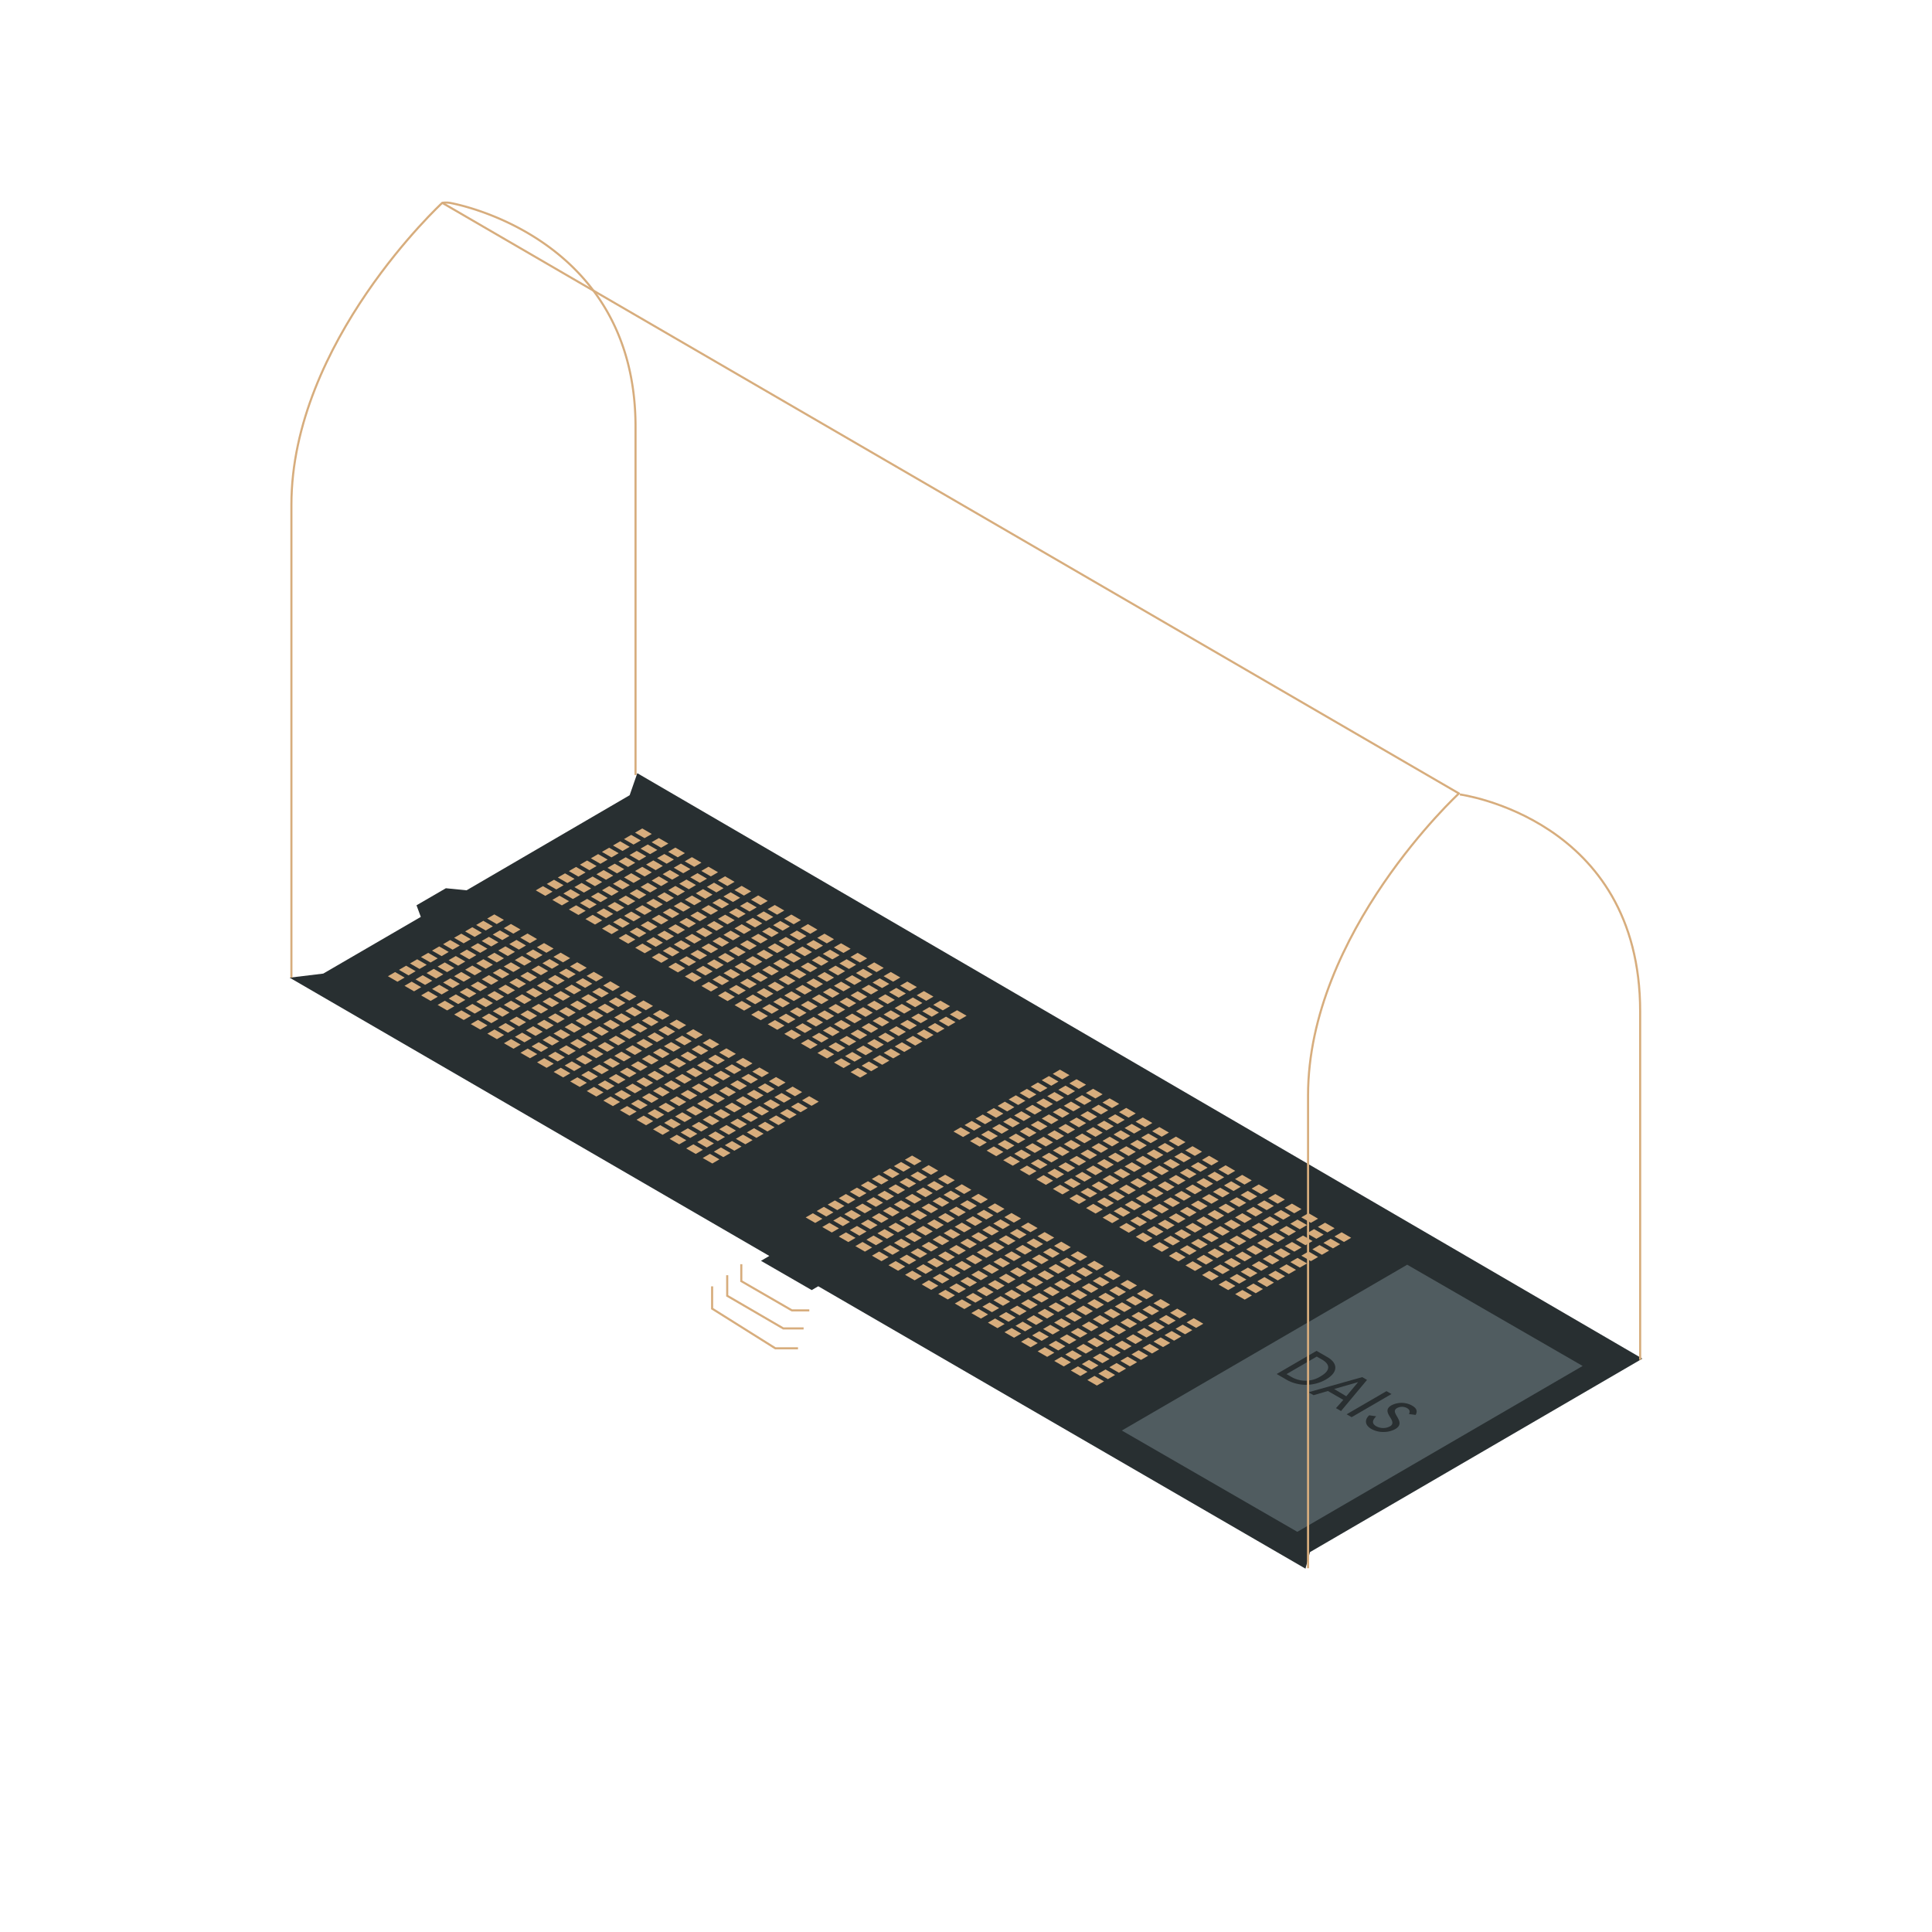 <?xml version="1.0" encoding="UTF-8"?>
<svg xmlns="http://www.w3.org/2000/svg" xmlns:xlink="http://www.w3.org/1999/xlink" id="Layer_1" data-name="Layer 1" viewBox="0 0 403.37 403.37">
  <defs>
    <style>.cls-1,.cls-5,.cls-6{fill:none;}.cls-2{fill:#282f31;}.cls-3{fill:#505c60;}.cls-4{fill:#292f31;}.cls-5,.cls-6{stroke:#d7ad7d;stroke-width:0.44px;}.cls-5{stroke-miterlimit:10;}.cls-6{stroke-linejoin:round;}.cls-7{isolation:isolate;}.cls-8{clip-path:url(#clip-path);}.cls-9{fill:#d7ad7d;}</style>
    <clipPath id="clip-path">
      <polygon class="cls-1" points="80.99 203.82 134.09 172.97 282.1 258.43 229.01 289.28 80.99 203.82"></polygon>
    </clipPath>
  </defs>
  <polygon class="cls-2" points="131.46 166.03 97.41 185.88 93.09 185.45 86.96 189.01 87.86 191.43 67.49 203.27 60.47 204.12 160.62 262.22 158.88 263.24 169.47 269.35 170.84 268.55 272.56 327.51 273.51 324.05 342.9 283.66 133.06 161.43 131.46 166.03"></polygon>
  <polygon class="cls-3" points="293.8 264.05 291.55 265.36 234.22 298.67 270.86 319.82 330.43 285.19 293.8 264.05"></polygon>
  <path class="cls-1" d="M275.73,287.33c2.32-1.35,1.8-2.62.26-3.51l-1.07-.61-6.31,3.66,1.07.62A5.87,5.87,0,0,0,275.73,287.33Z"></path>
  <polygon class="cls-1" points="281.08 291.5 283.55 288.6 278.55 290.04 281.08 291.5"></polygon>
  <path class="cls-1" d="M294.7,293.35c1.19.69,1.22,1.34.84,2l-1.39-.18c.32-.65.05-1-.45-1.27a2.2,2.2,0,0,0-2,0c-.83.47-.44,1.09,0,1.86s.94,1.76-.4,2.54a4.9,4.9,0,0,1-2.34.61,5.07,5.07,0,0,1-2.65-.62c-1.39-.8-1.48-2-.46-2.86l1.46.21c-.71.73-1.07,1.45,0,2.07a3,3,0,0,0,2.92,0c.81-.47.47-1.16,0-1.85-.58-.93-1-1.78.28-2.52a4.55,4.55,0,0,1,4.17,0L275,282l-4.25,2.47,4.16-2.41,2.3,1.32c2.05,1.19,2.38,3.07-.31,4.64a8.34,8.34,0,0,1-8,.2l-2.3-1.33-.09,0,22.34,12.9,8.5-4.94Zm-15.77.65,1.49-1.73-3.21-1.85-3,.87-1.06-.61,11.22-3.16,1,.58L280,294.6Zm2.23,1.28,8.31-4.83,1,.6-8.32,4.83Z"></path>
  <path class="cls-4" d="M276.86,288c2.69-1.57,2.36-3.45.31-4.64l-2.3-1.32-4.16,2.41-4.16,2.42,2.3,1.33A8.34,8.34,0,0,0,276.86,288Zm-1.94-4.77,1.07.61c1.54.89,2.06,2.16-.26,3.51a5.87,5.87,0,0,1-6.05.16l-1.07-.62Z"></path>
  <path class="cls-4" d="M284.41,287.52l-11.22,3.16,1.06.61,3-.87,3.21,1.85L278.93,294l1.06.6,5.42-6.5Zm-3.33,4L278.55,290l5-1.44Z"></path>
  <polygon class="cls-4" points="289.47 290.45 281.15 295.28 282.2 295.88 290.52 291.05 289.47 290.45"></polygon>
  <path class="cls-4" d="M290.53,293.4c-1.29.74-.86,1.59-.28,2.52.43.69.77,1.38,0,1.85a3,3,0,0,1-2.92,0c-1.07-.62-.71-1.34,0-2.07l-1.46-.21c-1,.91-.93,2.06.46,2.86a5.07,5.07,0,0,0,2.65.62,4.9,4.9,0,0,0,2.34-.61c1.34-.78.87-1.72.4-2.54s-.84-1.39,0-1.86a2.2,2.2,0,0,1,2,0c.5.29.77.62.45,1.27l1.39.18c.38-.7.35-1.35-.84-2h0A4.55,4.55,0,0,0,290.53,293.4Z"></path>
  <polyline class="cls-5" points="168.97 273.59 165.34 273.59 154.77 267.48 154.77 263.94"></polyline>
  <polyline class="cls-5" points="166.61 281.5 161.87 281.5 148.68 273.22 148.68 268.57"></polyline>
  <polyline class="cls-5" points="167.78 277.35 163.53 277.35 151.83 270.54 151.83 266.25"></polyline>
  <path class="cls-6" d="M273.1,327.42v-98.7c0-34,31.5-63.06,31.5-63.06L92.34,42.35s-31.5,29.05-31.5,63.06v98.71"></path>
  <path class="cls-5" d="M304.8,165.87s37.64,5,37.64,45.34v72.7"></path>
  <path class="cls-6" d="M132.69,161.81V89.12c0-40.32-38.81-46.77-38.81-46.77a5.49,5.49,0,0,0-1.54,0"></path>
  <g class="cls-7">
    <g class="cls-8">
      <polyline class="cls-9" points="115.36 186.16 113.36 185.01 111.86 185.89 113.85 187.04 115.36 186.16"></polyline>
      <polyline class="cls-9" points="117.66 184.82 115.67 183.68 114.16 184.55 116.15 185.7 117.66 184.82"></polyline>
      <polyline class="cls-9" points="119.96 183.49 117.97 182.34 116.46 183.21 118.46 184.36 119.96 183.49"></polyline>
      <polyline class="cls-9" points="122.26 182.15 120.27 181 118.77 181.87 120.76 183.02 122.26 182.15"></polyline>
      <polyline class="cls-9" points="124.56 180.81 122.57 179.66 121.07 180.53 123.06 181.69 124.56 180.81"></polyline>
      <polyline class="cls-9" points="126.87 179.47 124.88 178.32 123.37 179.2 125.36 180.35 126.87 179.47"></polyline>
      <polyline class="cls-9" points="129.17 178.13 127.18 176.99 125.67 177.86 127.67 179.01 129.17 178.13"></polyline>
      <polyline class="cls-9" points="131.47 176.8 129.48 175.65 127.98 176.52 129.97 177.67 131.47 176.8"></polyline>
      <polyline class="cls-9" points="133.78 175.46 131.78 174.31 130.28 175.18 132.27 176.33 133.78 175.46"></polyline>
      <polyline class="cls-9" points="118.81 188.16 116.82 187.01 115.32 187.88 117.31 189.03 118.81 188.16"></polyline>
      <polyline class="cls-9" points="121.12 186.82 119.13 185.67 117.62 186.55 119.61 187.7 121.12 186.82"></polyline>
      <polyline class="cls-9" points="123.42 185.49 121.43 184.34 119.92 185.21 121.92 186.36 123.42 185.49"></polyline>
      <polyline class="cls-9" points="125.72 184.15 123.73 183 122.23 183.87 124.22 185.02 125.72 184.15"></polyline>
      <polyline class="cls-9" points="128.03 182.81 126.03 181.66 124.53 182.53 126.52 183.68 128.03 182.81"></polyline>
      <polyline class="cls-9" points="130.33 181.47 128.34 180.32 126.83 181.19 128.82 182.34 130.33 181.47"></polyline>
      <polyline class="cls-9" points="132.63 180.13 130.64 178.98 129.13 179.86 131.13 181.01 132.63 180.13"></polyline>
      <polyline class="cls-9" points="134.93 178.79 132.94 177.65 131.44 178.52 133.43 179.67 134.93 178.79"></polyline>
      <polyline class="cls-9" points="137.24 177.46 135.24 176.31 133.74 177.18 135.73 178.33 137.24 177.46"></polyline>
      <polyline class="cls-9" points="122.28 190.16 120.28 189.01 118.77 189.88 120.77 191.03 122.28 190.16"></polyline>
      <polyline class="cls-9" points="124.58 188.82 122.58 187.67 121.08 188.54 123.08 189.69 124.58 188.82"></polyline>
      <polyline class="cls-9" points="126.88 187.48 124.88 186.33 123.38 187.2 125.38 188.36 126.88 187.48"></polyline>
      <polyline class="cls-9" points="129.18 186.15 127.19 184.99 125.68 185.87 127.68 187.02 129.18 186.15"></polyline>
      <polyline class="cls-9" points="131.49 184.81 129.49 183.65 127.98 184.53 129.98 185.68 131.49 184.81"></polyline>
      <polyline class="cls-9" points="133.79 183.47 131.79 182.31 130.29 183.19 132.28 184.34 133.79 183.47"></polyline>
      <polyline class="cls-9" points="136.09 182.13 134.09 180.98 132.59 181.85 134.59 183 136.09 182.13"></polyline>
      <polyline class="cls-9" points="138.39 180.79 136.4 179.64 134.89 180.51 136.89 181.67 138.39 180.79"></polyline>
      <polyline class="cls-9" points="140.7 179.45 138.7 178.3 137.19 179.17 139.19 180.33 140.7 179.45"></polyline>
      <polyline class="cls-9" points="125.73 192.15 123.74 191 122.23 191.88 124.23 193.03 125.73 192.15"></polyline>
      <polyline class="cls-9" points="128.03 190.81 126.04 189.66 124.54 190.54 126.53 191.69 128.03 190.81"></polyline>
      <polyline class="cls-9" points="130.34 189.48 128.34 188.33 126.84 189.2 128.83 190.35 130.34 189.48"></polyline>
      <polyline class="cls-9" points="132.64 188.14 130.65 186.99 129.14 187.86 131.13 189.01 132.64 188.14"></polyline>
      <polyline class="cls-9" points="134.94 186.8 132.95 185.65 131.44 186.53 133.44 187.68 134.94 186.8"></polyline>
      <polyline class="cls-9" points="137.24 185.46 135.25 184.31 133.75 185.19 135.74 186.34 137.24 185.46"></polyline>
      <polyline class="cls-9" points="139.54 184.13 137.55 182.97 136.05 183.85 138.04 185 139.54 184.13"></polyline>
      <polyline class="cls-9" points="141.85 182.79 139.86 181.64 138.35 182.51 140.34 183.66 141.85 182.79"></polyline>
      <polyline class="cls-9" points="144.15 181.45 142.16 180.3 140.66 181.17 142.65 182.32 144.15 181.45"></polyline>
      <polyline class="cls-9" points="129.19 194.15 127.2 193 125.69 193.88 127.69 195.03 129.19 194.15"></polyline>
      <polyline class="cls-9" points="131.49 192.81 129.5 191.66 128 192.54 129.99 193.69 131.49 192.81"></polyline>
      <polyline class="cls-9" points="133.79 191.47 131.8 190.32 130.3 191.2 132.29 192.35 133.79 191.47"></polyline>
      <polyline class="cls-9" points="136.1 190.14 134.11 188.99 132.6 189.86 134.59 191.01 136.1 190.14"></polyline>
      <polyline class="cls-9" points="138.4 188.8 136.41 187.65 134.91 188.52 136.9 189.67 138.4 188.8"></polyline>
      <polyline class="cls-9" points="140.7 187.46 138.71 186.31 137.21 187.18 139.2 188.34 140.7 187.46"></polyline>
      <polyline class="cls-9" points="143.01 186.12 141.01 184.97 139.51 185.85 141.5 187 143.01 186.12"></polyline>
      <polyline class="cls-9" points="145.31 184.78 143.32 183.63 141.81 184.51 143.81 185.66 145.31 184.78"></polyline>
      <polyline class="cls-9" points="147.61 183.45 145.62 182.3 144.12 183.17 146.11 184.32 147.61 183.45"></polyline>
      <polyline class="cls-9" points="132.65 196.15 130.66 195 129.16 195.87 131.15 197.02 132.65 196.15"></polyline>
      <polyline class="cls-9" points="134.95 194.81 132.96 193.66 131.46 194.53 133.45 195.69 134.95 194.81"></polyline>
      <polyline class="cls-9" points="137.26 193.47 135.26 192.32 133.76 193.2 135.75 194.35 137.26 193.47"></polyline>
      <polyline class="cls-9" points="139.56 192.13 137.57 190.99 136.06 191.86 138.06 193.01 139.56 192.13"></polyline>
      <polyline class="cls-9" points="141.86 190.8 139.87 189.65 138.37 190.52 140.36 191.67 141.86 190.8"></polyline>
      <polyline class="cls-9" points="144.16 189.46 142.17 188.31 140.67 189.18 142.66 190.33 144.16 189.46"></polyline>
      <polyline class="cls-9" points="146.47 188.12 144.47 186.97 142.97 187.84 144.96 188.99 146.47 188.12"></polyline>
      <polyline class="cls-9" points="148.77 186.78 146.78 185.63 145.27 186.51 147.26 187.66 148.77 186.78"></polyline>
      <polyline class="cls-9" points="151.07 185.44 149.08 184.29 147.58 185.17 149.57 186.32 151.07 185.44"></polyline>
      <polyline class="cls-9" points="136.11 198.15 134.12 197 132.62 197.87 134.61 199.02 136.11 198.15"></polyline>
      <polyline class="cls-9" points="138.41 196.81 136.42 195.66 134.92 196.53 136.91 197.68 138.41 196.81"></polyline>
      <polyline class="cls-9" points="140.72 195.47 138.72 194.32 137.22 195.19 139.21 196.34 140.72 195.47"></polyline>
      <polyline class="cls-9" points="143.02 194.13 141.03 192.98 139.52 193.86 141.52 195.01 143.02 194.13"></polyline>
      <polyline class="cls-9" points="145.32 192.79 143.33 191.65 141.83 192.52 143.82 193.67 145.32 192.79"></polyline>
      <polyline class="cls-9" points="147.62 191.46 145.63 190.31 144.13 191.18 146.12 192.33 147.62 191.46"></polyline>
      <polyline class="cls-9" points="149.93 190.12 147.94 188.97 146.43 189.84 148.42 190.99 149.93 190.12"></polyline>
      <polyline class="cls-9" points="152.23 188.78 150.24 187.63 148.73 188.5 150.73 189.65 152.23 188.78"></polyline>
      <polyline class="cls-9" points="154.53 187.44 152.54 186.29 151.04 187.17 153.03 188.32 154.53 187.44"></polyline>
      <polyline class="cls-9" points="139.57 200.15 137.58 199 136.08 199.87 138.07 201.02 139.57 200.15"></polyline>
      <polyline class="cls-9" points="141.87 198.81 139.88 197.66 138.38 198.53 140.37 199.68 141.87 198.81"></polyline>
      <polyline class="cls-9" points="144.18 197.47 142.19 196.32 140.68 197.19 142.67 198.34 144.18 197.47"></polyline>
      <polyline class="cls-9" points="146.48 196.13 144.49 194.98 142.98 195.85 144.98 197 146.48 196.13"></polyline>
      <polyline class="cls-9" points="148.78 194.79 146.79 193.64 145.29 194.52 147.28 195.67 148.78 194.79"></polyline>
      <polyline class="cls-9" points="151.08 193.46 149.09 192.31 147.59 193.18 149.58 194.33 151.08 193.46"></polyline>
      <polyline class="cls-9" points="153.39 192.12 151.4 190.97 149.89 191.84 151.88 192.99 153.39 192.12"></polyline>
      <polyline class="cls-9" points="155.69 190.78 153.7 189.63 152.19 190.5 154.19 191.65 155.69 190.78"></polyline>
      <polyline class="cls-9" points="157.99 189.44 156 188.29 154.5 189.16 156.49 190.31 157.99 189.44"></polyline>
      <polyline class="cls-9" points="143.03 202.14 141.04 200.99 139.54 201.87 141.53 203.02 143.03 202.14"></polyline>
      <polyline class="cls-9" points="145.34 200.81 143.34 199.66 141.84 200.53 143.83 201.68 145.34 200.81"></polyline>
      <polyline class="cls-9" points="147.64 199.47 145.65 198.32 144.14 199.19 146.13 200.34 147.64 199.47"></polyline>
      <polyline class="cls-9" points="149.94 198.13 147.95 196.98 146.44 197.85 148.44 199 149.94 198.13"></polyline>
      <polyline class="cls-9" points="152.24 196.79 150.25 195.64 148.75 196.51 150.74 197.66 152.24 196.79"></polyline>
      <polyline class="cls-9" points="154.54 195.45 152.55 194.3 151.05 195.18 153.04 196.33 154.54 195.45"></polyline>
      <polyline class="cls-9" points="156.85 194.11 154.86 192.96 153.35 193.84 155.34 194.99 156.85 194.11"></polyline>
      <polyline class="cls-9" points="159.15 192.78 157.16 191.63 155.66 192.5 157.65 193.65 159.15 192.78"></polyline>
      <polyline class="cls-9" points="161.45 191.44 159.46 190.29 157.96 191.16 159.95 192.31 161.45 191.44"></polyline>
      <polyline class="cls-9" points="146.49 204.14 144.49 202.99 142.99 203.86 144.98 205.01 146.49 204.14"></polyline>
      <polyline class="cls-9" points="148.79 202.8 146.8 201.65 145.29 202.52 147.28 203.67 148.79 202.8"></polyline>
      <polyline class="cls-9" points="151.09 201.46 149.1 200.31 147.6 201.19 149.59 202.34 151.09 201.46"></polyline>
      <polyline class="cls-9" points="153.39 200.12 151.4 198.97 149.9 199.85 151.89 201 153.39 200.12"></polyline>
      <polyline class="cls-9" points="155.7 198.78 153.7 197.63 152.2 198.51 154.19 199.66 155.7 198.78"></polyline>
      <polyline class="cls-9" points="158 197.45 156.01 196.3 154.5 197.17 156.5 198.32 158 197.45"></polyline>
      <polyline class="cls-9" points="160.3 196.11 158.31 194.96 156.81 195.83 158.8 196.98 160.3 196.11"></polyline>
      <polyline class="cls-9" points="162.6 194.77 160.61 193.62 159.11 194.49 161.1 195.64 162.6 194.77"></polyline>
      <polyline class="cls-9" points="164.91 193.43 162.91 192.28 161.41 193.16 163.4 194.31 164.91 193.43"></polyline>
      <polyline class="cls-9" points="136.08 174.12 134.09 172.97 132.58 173.84 134.57 174.99 136.08 174.12"></polyline>
      <polyline class="cls-9" points="139.54 176.12 137.55 174.97 136.04 175.84 138.03 176.99 139.54 176.12"></polyline>
      <polyline class="cls-9" points="143 178.12 141 176.96 139.5 177.84 141.5 178.99 143 178.12"></polyline>
      <polyline class="cls-9" points="146.45 180.11 144.46 178.96 142.96 179.83 144.95 180.98 146.45 180.11"></polyline>
      <polyline class="cls-9" points="149.91 182.11 147.92 180.96 146.42 181.83 148.41 182.98 149.91 182.11"></polyline>
      <polyline class="cls-9" points="153.37 184.11 151.38 182.96 149.88 183.83 151.87 184.98 153.37 184.11"></polyline>
      <polyline class="cls-9" points="156.83 186.1 154.84 184.95 153.34 185.83 155.33 186.98 156.83 186.1"></polyline>
      <polyline class="cls-9" points="160.29 188.1 158.3 186.95 156.8 187.83 158.79 188.98 160.29 188.1"></polyline>
      <polyline class="cls-9" points="163.75 190.1 161.76 188.95 160.26 189.82 162.25 190.97 163.75 190.1"></polyline>
      <polyline class="cls-9" points="167.21 192.09 165.22 190.94 163.71 191.82 165.71 192.97 167.21 192.09"></polyline>
      <polyline class="cls-9" points="149.95 206.13 147.96 204.99 146.45 205.86 148.44 207.01 149.95 206.13"></polyline>
      <polyline class="cls-9" points="152.25 204.8 150.26 203.65 148.75 204.52 150.75 205.67 152.25 204.8"></polyline>
      <polyline class="cls-9" points="154.55 203.46 152.56 202.31 151.06 203.18 153.05 204.33 154.55 203.46"></polyline>
      <polyline class="cls-9" points="156.85 202.12 154.86 200.97 153.36 201.84 155.35 203 156.85 202.12"></polyline>
      <polyline class="cls-9" points="159.16 200.78 157.16 199.63 155.66 200.51 157.65 201.66 159.16 200.78"></polyline>
      <polyline class="cls-9" points="161.46 199.44 159.47 198.29 157.96 199.17 159.96 200.32 161.46 199.44"></polyline>
      <polyline class="cls-9" points="163.76 198.11 161.77 196.96 160.27 197.83 162.26 198.98 163.76 198.11"></polyline>
      <polyline class="cls-9" points="166.06 196.77 164.07 195.62 162.57 196.49 164.56 197.64 166.06 196.77"></polyline>
      <polyline class="cls-9" points="168.37 195.43 166.38 194.28 164.87 195.15 166.86 196.3 168.37 195.43"></polyline>
      <polyline class="cls-9" points="153.41 208.13 151.41 206.98 149.91 207.86 151.9 209.01 153.41 208.13"></polyline>
      <polyline class="cls-9" points="155.71 206.79 153.72 205.65 152.21 206.52 154.21 207.67 155.71 206.79"></polyline>
      <polyline class="cls-9" points="158.01 205.46 156.02 204.31 154.52 205.18 156.51 206.33 158.01 205.46"></polyline>
      <polyline class="cls-9" points="160.31 204.12 158.32 202.97 156.82 203.84 158.81 204.99 160.31 204.12"></polyline>
      <polyline class="cls-9" points="162.62 202.78 160.63 201.63 159.12 202.5 161.11 203.65 162.62 202.78"></polyline>
      <polyline class="cls-9" points="164.92 201.44 162.93 200.29 161.43 201.17 163.42 202.32 164.92 201.44"></polyline>
      <polyline class="cls-9" points="167.22 200.1 165.23 198.95 163.73 199.83 165.72 200.98 167.22 200.1"></polyline>
      <polyline class="cls-9" points="169.53 198.77 167.53 197.62 166.03 198.49 168.02 199.64 169.53 198.77"></polyline>
      <polyline class="cls-9" points="171.83 197.43 169.84 196.28 168.33 197.15 170.32 198.3 171.83 197.43"></polyline>
      <polyline class="cls-9" points="156.87 210.13 154.88 208.98 153.37 209.85 155.36 211 156.87 210.13"></polyline>
      <polyline class="cls-9" points="159.17 208.79 157.18 207.64 155.68 208.52 157.67 209.67 159.17 208.79"></polyline>
      <polyline class="cls-9" points="161.47 207.46 159.48 206.31 157.98 207.18 159.97 208.33 161.47 207.46"></polyline>
      <polyline class="cls-9" points="163.78 206.12 161.78 204.97 160.28 205.84 162.27 206.99 163.78 206.12"></polyline>
      <polyline class="cls-9" points="166.08 204.78 164.09 203.63 162.58 204.5 164.57 205.65 166.08 204.78"></polyline>
      <polyline class="cls-9" points="168.38 203.44 166.39 202.29 164.88 203.16 166.88 204.31 168.38 203.44"></polyline>
      <polyline class="cls-9" points="170.68 202.1 168.69 200.95 167.19 201.83 169.18 202.98 170.68 202.1"></polyline>
      <polyline class="cls-9" points="172.99 200.76 170.99 199.61 169.49 200.49 171.48 201.64 172.99 200.76"></polyline>
      <polyline class="cls-9" points="175.29 199.43 173.3 198.28 171.79 199.15 173.78 200.3 175.29 199.43"></polyline>
      <polyline class="cls-9" points="160.33 212.13 158.34 210.98 156.83 211.85 158.82 213 160.33 212.13"></polyline>
      <polyline class="cls-9" points="162.63 210.79 160.64 209.64 159.13 210.51 161.13 211.66 162.63 210.79"></polyline>
      <polyline class="cls-9" points="164.93 209.45 162.94 208.3 161.44 209.18 163.43 210.33 164.93 209.45"></polyline>
      <polyline class="cls-9" points="167.24 208.12 165.24 206.97 163.74 207.84 165.73 208.99 167.24 208.12"></polyline>
      <polyline class="cls-9" points="169.54 206.78 167.55 205.63 166.04 206.5 168.03 207.65 169.54 206.78"></polyline>
      <polyline class="cls-9" points="171.84 205.44 169.85 204.29 168.35 205.16 170.34 206.31 171.84 205.44"></polyline>
      <polyline class="cls-9" points="174.14 204.1 172.15 202.95 170.65 203.82 172.64 204.97 174.14 204.1"></polyline>
      <polyline class="cls-9" points="176.45 202.76 174.45 201.61 172.95 202.49 174.94 203.64 176.45 202.76"></polyline>
      <polyline class="cls-9" points="178.75 201.42 176.76 200.27 175.25 201.15 177.25 202.3 178.75 201.42"></polyline>
      <polyline class="cls-9" points="163.79 214.13 161.8 212.98 160.29 213.85 162.28 215 163.79 214.13"></polyline>
      <polyline class="cls-9" points="166.09 212.79 164.1 211.64 162.6 212.51 164.59 213.66 166.09 212.79"></polyline>
      <polyline class="cls-9" points="168.39 211.45 166.4 210.3 164.9 211.17 166.89 212.32 168.39 211.45"></polyline>
      <polyline class="cls-9" points="170.7 210.11 168.7 208.96 167.2 209.84 169.19 210.99 170.7 210.11"></polyline>
      <polyline class="cls-9" points="173 208.77 171.01 207.62 169.5 208.5 171.5 209.65 173 208.77"></polyline>
      <polyline class="cls-9" points="175.3 207.44 173.31 206.29 171.81 207.16 173.8 208.31 175.3 207.44"></polyline>
      <polyline class="cls-9" points="177.6 206.1 175.61 204.95 174.11 205.82 176.1 206.97 177.6 206.1"></polyline>
      <polyline class="cls-9" points="179.91 204.76 177.91 203.61 176.41 204.48 178.4 205.63 179.91 204.76"></polyline>
      <polyline class="cls-9" points="182.21 203.42 180.22 202.27 178.71 203.15 180.71 204.3 182.21 203.42"></polyline>
      <polyline class="cls-9" points="167.25 216.13 165.26 214.97 163.75 215.85 165.75 217 167.25 216.13"></polyline>
      <polyline class="cls-9" points="169.55 214.79 167.56 213.64 166.06 214.51 168.05 215.66 169.55 214.79"></polyline>
      <polyline class="cls-9" points="171.85 213.45 169.86 212.3 168.36 213.17 170.35 214.32 171.85 213.45"></polyline>
      <polyline class="cls-9" points="174.16 212.11 172.16 210.96 170.66 211.83 172.65 212.98 174.16 212.11"></polyline>
      <polyline class="cls-9" points="176.46 210.77 174.47 209.62 172.96 210.5 174.96 211.65 176.46 210.77"></polyline>
      <polyline class="cls-9" points="178.76 209.43 176.77 208.28 175.27 209.16 177.26 210.31 178.76 209.43"></polyline>
      <polyline class="cls-9" points="181.06 208.1 179.07 206.95 177.57 207.82 179.56 208.97 181.06 208.1"></polyline>
      <polyline class="cls-9" points="183.37 206.76 181.38 205.61 179.87 206.48 181.86 207.63 183.37 206.76"></polyline>
      <polyline class="cls-9" points="185.67 205.42 183.68 204.27 182.17 205.14 184.17 206.29 185.67 205.42"></polyline>
      <polyline class="cls-9" points="170.71 218.12 168.71 216.97 167.21 217.84 169.21 219 170.71 218.12"></polyline>
      <polyline class="cls-9" points="173.01 216.78 171.01 215.63 169.51 216.5 171.51 217.66 173.01 216.78"></polyline>
      <polyline class="cls-9" points="175.31 215.45 173.32 214.29 171.81 215.17 173.81 216.32 175.31 215.45"></polyline>
      <polyline class="cls-9" points="177.62 214.11 175.62 212.96 174.12 213.83 176.11 214.98 177.62 214.11"></polyline>
      <polyline class="cls-9" points="179.92 212.77 177.92 211.62 176.42 212.49 178.42 213.64 179.92 212.77"></polyline>
      <polyline class="cls-9" points="182.22 211.43 180.22 210.28 178.72 211.15 180.72 212.31 182.22 211.43"></polyline>
      <polyline class="cls-9" points="184.53 210.09 182.53 208.94 181.02 209.81 183.02 210.97 184.53 210.09"></polyline>
      <polyline class="cls-9" points="186.83 208.76 184.83 207.6 183.33 208.48 185.32 209.63 186.83 208.76"></polyline>
      <polyline class="cls-9" points="189.13 207.42 187.13 206.26 185.63 207.14 187.63 208.29 189.13 207.42"></polyline>
      <polyline class="cls-9" points="174.16 220.12 172.17 218.97 170.67 219.84 172.66 220.99 174.16 220.12"></polyline>
      <polyline class="cls-9" points="176.47 218.78 174.47 217.63 172.97 218.5 174.96 219.65 176.47 218.78"></polyline>
      <polyline class="cls-9" points="178.77 217.44 176.78 216.29 175.27 217.16 177.27 218.31 178.77 217.44"></polyline>
      <polyline class="cls-9" points="181.07 216.1 179.08 214.95 177.58 215.83 179.57 216.98 181.07 216.1"></polyline>
      <polyline class="cls-9" points="183.37 214.76 181.38 213.61 179.88 214.49 181.87 215.64 183.37 214.76"></polyline>
      <polyline class="cls-9" points="185.68 213.43 183.69 212.28 182.18 213.15 184.17 214.3 185.68 213.43"></polyline>
      <polyline class="cls-9" points="187.98 212.09 185.99 210.94 184.48 211.81 186.48 212.96 187.98 212.09"></polyline>
      <polyline class="cls-9" points="190.28 210.75 188.29 209.6 186.79 210.47 188.78 211.62 190.28 210.75"></polyline>
      <polyline class="cls-9" points="192.58 209.41 190.59 208.26 189.09 209.14 191.08 210.29 192.58 209.41"></polyline>
      <polyline class="cls-9" points="177.62 222.12 175.63 220.97 174.13 221.84 176.12 222.99 177.62 222.12"></polyline>
      <polyline class="cls-9" points="179.93 220.78 177.94 219.63 176.43 220.5 178.42 221.65 179.93 220.78"></polyline>
      <polyline class="cls-9" points="182.23 219.44 180.24 218.29 178.73 219.16 180.73 220.31 182.23 219.44"></polyline>
      <polyline class="cls-9" points="184.53 218.1 182.54 216.95 181.04 217.82 183.03 218.97 184.53 218.1"></polyline>
      <polyline class="cls-9" points="186.83 216.76 184.84 215.61 183.34 216.49 185.33 217.64 186.83 216.76"></polyline>
      <polyline class="cls-9" points="189.14 215.42 187.15 214.27 185.64 215.15 187.63 216.3 189.14 215.42"></polyline>
      <polyline class="cls-9" points="191.44 214.09 189.45 212.94 187.94 213.81 189.94 214.96 191.44 214.09"></polyline>
      <polyline class="cls-9" points="193.74 212.75 191.75 211.6 190.25 212.47 192.24 213.62 193.74 212.75"></polyline>
      <polyline class="cls-9" points="196.04 211.41 194.05 210.26 192.55 211.13 194.54 212.28 196.04 211.41"></polyline>
      <polyline class="cls-9" points="181.09 224.11 179.09 222.96 177.59 223.84 179.58 224.99 181.09 224.11"></polyline>
      <polyline class="cls-9" points="183.39 222.78 181.4 221.63 179.89 222.5 181.88 223.65 183.39 222.78"></polyline>
      <polyline class="cls-9" points="185.69 221.44 183.7 220.29 182.19 221.16 184.19 222.31 185.69 221.44"></polyline>
      <polyline class="cls-9" points="187.99 220.1 186 218.95 184.5 219.82 186.49 220.97 187.99 220.1"></polyline>
      <polyline class="cls-9" points="190.29 218.76 188.3 217.61 186.8 218.48 188.79 219.63 190.29 218.76"></polyline>
      <polyline class="cls-9" points="192.6 217.42 190.61 216.27 189.1 217.15 191.09 218.3 192.6 217.42"></polyline>
      <polyline class="cls-9" points="194.9 216.08 192.91 214.93 191.41 215.81 193.4 216.96 194.9 216.08"></polyline>
      <polyline class="cls-9" points="197.2 214.75 195.21 213.6 193.71 214.47 195.7 215.62 197.2 214.75"></polyline>
      <polyline class="cls-9" points="199.5 213.41 197.51 212.26 196.01 213.13 198 214.28 199.5 213.41"></polyline>
      <polyline class="cls-9" points="170.67 194.09 168.68 192.94 167.17 193.82 169.17 194.97 170.67 194.09"></polyline>
      <polyline class="cls-9" points="174.13 196.09 172.14 194.94 170.63 195.81 172.63 196.96 174.13 196.09"></polyline>
      <polyline class="cls-9" points="177.59 198.09 175.6 196.94 174.09 197.81 176.09 198.96 177.59 198.09"></polyline>
      <polyline class="cls-9" points="181.05 200.09 179.06 198.94 177.56 199.81 179.55 200.96 181.05 200.09"></polyline>
      <polyline class="cls-9" points="184.51 202.08 182.52 200.93 181.02 201.81 183.01 202.96 184.51 202.08"></polyline>
      <polyline class="cls-9" points="187.97 204.08 185.98 202.93 184.48 203.81 186.47 204.96 187.97 204.08"></polyline>
      <polyline class="cls-9" points="191.43 206.08 189.43 204.93 187.93 205.8 189.93 206.95 191.43 206.08"></polyline>
      <polyline class="cls-9" points="194.89 208.07 192.9 206.92 191.39 207.8 193.38 208.95 194.89 208.07"></polyline>
      <polyline class="cls-9" points="198.35 210.07 196.35 208.92 194.85 209.79 196.84 210.95 198.35 210.07"></polyline>
      <polyline class="cls-9" points="201.81 212.07 199.82 210.92 198.31 211.79 200.3 212.94 201.81 212.07"></polyline>
      <polyline class="cls-9" points="202.57 236.52 200.58 235.37 199.07 236.24 201.07 237.39 202.57 236.52"></polyline>
      <polyline class="cls-9" points="204.87 235.18 202.88 234.03 201.38 234.9 203.37 236.05 204.87 235.18"></polyline>
      <polyline class="cls-9" points="207.17 233.84 205.18 232.69 203.68 233.56 205.67 234.71 207.17 233.84"></polyline>
      <polyline class="cls-9" points="209.48 232.5 207.49 231.35 205.98 232.23 207.97 233.38 209.48 232.5"></polyline>
      <polyline class="cls-9" points="211.78 231.16 209.79 230.01 208.28 230.89 210.28 232.04 211.78 231.16"></polyline>
      <polyline class="cls-9" points="214.08 229.83 212.09 228.68 210.59 229.55 212.58 230.7 214.08 229.83"></polyline>
      <polyline class="cls-9" points="216.38 228.49 214.39 227.34 212.89 228.21 214.88 229.36 216.38 228.49"></polyline>
      <polyline class="cls-9" points="218.69 227.15 216.69 226 215.19 226.87 217.18 228.02 218.69 227.15"></polyline>
      <polyline class="cls-9" points="220.99 225.81 219 224.66 217.49 225.53 219.49 226.69 220.99 225.81"></polyline>
      <polyline class="cls-9" points="206.03 238.51 204.04 237.37 202.53 238.24 204.53 239.39 206.03 238.51"></polyline>
      <polyline class="cls-9" points="208.33 237.18 206.34 236.03 204.84 236.9 206.83 238.05 208.33 237.18"></polyline>
      <polyline class="cls-9" points="210.63 235.84 208.64 234.69 207.14 235.56 209.13 236.71 210.63 235.84"></polyline>
      <polyline class="cls-9" points="212.94 234.5 210.94 233.35 209.44 234.22 211.43 235.37 212.94 234.5"></polyline>
      <polyline class="cls-9" points="215.24 233.16 213.25 232.01 211.74 232.89 213.74 234.04 215.24 233.16"></polyline>
      <polyline class="cls-9" points="217.54 231.82 215.55 230.67 214.05 231.55 216.04 232.7 217.54 231.82"></polyline>
      <polyline class="cls-9" points="219.84 230.49 217.85 229.34 216.35 230.21 218.34 231.36 219.84 230.49"></polyline>
      <polyline class="cls-9" points="222.15 229.15 220.16 228 218.65 228.87 220.64 230.02 222.15 229.15"></polyline>
      <polyline class="cls-9" points="224.45 227.81 222.46 226.66 220.96 227.53 222.95 228.68 224.45 227.81"></polyline>
      <polyline class="cls-9" points="209.49 240.51 207.49 239.36 205.99 240.23 207.99 241.39 209.49 240.51"></polyline>
      <polyline class="cls-9" points="211.79 239.17 209.79 238.02 208.29 238.89 210.29 240.05 211.79 239.17"></polyline>
      <polyline class="cls-9" points="214.09 237.84 212.1 236.68 210.59 237.56 212.59 238.71 214.09 237.84"></polyline>
      <polyline class="cls-9" points="216.4 236.5 214.4 235.34 212.9 236.22 214.89 237.37 216.4 236.5"></polyline>
      <polyline class="cls-9" points="218.7 235.16 216.7 234.01 215.2 234.88 217.2 236.03 218.7 235.16"></polyline>
      <polyline class="cls-9" points="221 233.82 219 232.67 217.5 233.54 219.5 234.7 221 233.82"></polyline>
      <polyline class="cls-9" points="223.31 232.48 221.31 231.33 219.8 232.2 221.8 233.36 223.31 232.48"></polyline>
      <polyline class="cls-9" points="225.61 231.15 223.61 229.99 222.11 230.87 224.1 232.02 225.61 231.15"></polyline>
      <polyline class="cls-9" points="227.91 229.81 225.91 228.65 224.41 229.53 226.41 230.68 227.91 229.81"></polyline>
      <polyline class="cls-9" points="212.95 242.51 210.95 241.36 209.45 242.23 211.45 243.38 212.95 242.51"></polyline>
      <polyline class="cls-9" points="215.25 241.17 213.25 240.02 211.75 240.89 213.75 242.05 215.25 241.17"></polyline>
      <polyline class="cls-9" points="217.56 239.83 215.56 238.68 214.05 239.55 216.05 240.71 217.56 239.83"></polyline>
      <polyline class="cls-9" points="219.86 238.5 217.86 237.34 216.36 238.22 218.35 239.37 219.86 238.5"></polyline>
      <polyline class="cls-9" points="222.16 237.16 220.16 236 218.66 236.88 220.66 238.03 222.16 237.16"></polyline>
      <polyline class="cls-9" points="224.46 235.82 222.47 234.67 220.96 235.54 222.96 236.69 224.46 235.82"></polyline>
      <polyline class="cls-9" points="226.77 234.48 224.77 233.33 223.26 234.2 225.26 235.36 226.77 234.48"></polyline>
      <polyline class="cls-9" points="229.07 233.14 227.07 231.99 225.57 232.86 227.56 234.02 229.07 233.14"></polyline>
      <polyline class="cls-9" points="231.37 231.81 229.37 230.65 227.87 231.53 229.87 232.68 231.37 231.81"></polyline>
      <polyline class="cls-9" points="216.41 244.5 214.41 243.35 212.91 244.23 214.9 245.38 216.41 244.5"></polyline>
      <polyline class="cls-9" points="218.71 243.17 216.72 242.02 215.21 242.89 217.2 244.04 218.71 243.17"></polyline>
      <polyline class="cls-9" points="221.01 241.83 219.02 240.68 217.51 241.55 219.51 242.7 221.01 241.83"></polyline>
      <polyline class="cls-9" points="223.31 240.49 221.32 239.34 219.82 240.21 221.81 241.36 223.31 240.49"></polyline>
      <polyline class="cls-9" points="225.62 239.15 223.62 238 222.12 238.88 224.11 240.03 225.62 239.15"></polyline>
      <polyline class="cls-9" points="227.92 237.81 225.93 236.66 224.42 237.54 226.41 238.69 227.92 237.81"></polyline>
      <polyline class="cls-9" points="230.22 236.48 228.23 235.33 226.72 236.2 228.72 237.35 230.22 236.48"></polyline>
      <polyline class="cls-9" points="232.52 235.14 230.53 233.99 229.03 234.86 231.02 236.01 232.52 235.14"></polyline>
      <polyline class="cls-9" points="234.82 233.8 232.83 232.65 231.33 233.52 233.32 234.67 234.82 233.8"></polyline>
      <polyline class="cls-9" points="219.87 246.5 217.87 245.35 216.37 246.23 218.36 247.38 219.87 246.5"></polyline>
      <polyline class="cls-9" points="222.17 245.16 220.18 244.01 218.67 244.89 220.66 246.04 222.17 245.16"></polyline>
      <polyline class="cls-9" points="224.47 243.83 222.48 242.68 220.97 243.55 222.97 244.7 224.47 243.83"></polyline>
      <polyline class="cls-9" points="226.77 242.49 224.78 241.34 223.28 242.21 225.27 243.36 226.77 242.49"></polyline>
      <polyline class="cls-9" points="229.07 241.15 227.08 240 225.58 240.87 227.57 242.02 229.07 241.15"></polyline>
      <polyline class="cls-9" points="231.38 239.81 229.39 238.66 227.88 239.54 229.88 240.69 231.38 239.81"></polyline>
      <polyline class="cls-9" points="233.68 238.47 231.69 237.32 230.19 238.2 232.18 239.35 233.68 238.47"></polyline>
      <polyline class="cls-9" points="235.98 237.14 233.99 235.99 232.49 236.86 234.48 238.01 235.98 237.14"></polyline>
      <polyline class="cls-9" points="238.29 235.8 236.29 234.65 234.79 235.52 236.78 236.67 238.29 235.8"></polyline>
      <polyline class="cls-9" points="223.33 248.5 221.33 247.35 219.83 248.22 221.82 249.37 223.33 248.5"></polyline>
      <polyline class="cls-9" points="225.63 247.16 223.64 246.01 222.13 246.89 224.13 248.04 225.63 247.16"></polyline>
      <polyline class="cls-9" points="227.93 245.82 225.94 244.67 224.44 245.55 226.43 246.7 227.93 245.82"></polyline>
      <polyline class="cls-9" points="230.23 244.49 228.24 243.34 226.74 244.21 228.73 245.36 230.23 244.49"></polyline>
      <polyline class="cls-9" points="232.54 243.15 230.54 242 229.04 242.87 231.03 244.02 232.54 243.15"></polyline>
      <polyline class="cls-9" points="234.84 241.81 232.85 240.66 231.34 241.53 233.34 242.68 234.84 241.81"></polyline>
      <polyline class="cls-9" points="237.14 240.47 235.15 239.32 233.65 240.19 235.64 241.35 237.14 240.47"></polyline>
      <polyline class="cls-9" points="239.44 239.13 237.45 237.98 235.95 238.86 237.94 240.01 239.44 239.13"></polyline>
      <polyline class="cls-9" points="241.75 237.8 239.75 236.65 238.25 237.52 240.24 238.67 241.75 237.8"></polyline>
      <polyline class="cls-9" points="226.79 250.5 224.79 249.35 223.29 250.22 225.28 251.37 226.79 250.5"></polyline>
      <polyline class="cls-9" points="229.09 249.16 227.1 248.01 225.59 248.88 227.59 250.03 229.09 249.16"></polyline>
      <polyline class="cls-9" points="231.39 247.82 229.4 246.67 227.9 247.55 229.89 248.7 231.39 247.82"></polyline>
      <polyline class="cls-9" points="233.69 246.48 231.7 245.33 230.2 246.21 232.19 247.36 233.69 246.48"></polyline>
      <polyline class="cls-9" points="236 245.15 234 244 232.5 244.87 234.49 246.02 236 245.15"></polyline>
      <polyline class="cls-9" points="238.3 243.81 236.31 242.66 234.8 243.53 236.8 244.68 238.3 243.81"></polyline>
      <polyline class="cls-9" points="240.6 242.47 238.61 241.32 237.11 242.19 239.1 243.34 240.6 242.47"></polyline>
      <polyline class="cls-9" points="242.9 241.13 240.91 239.98 239.41 240.85 241.4 242 242.9 241.13"></polyline>
      <polyline class="cls-9" points="245.21 239.79 243.22 238.64 241.71 239.52 243.7 240.67 245.21 239.79"></polyline>
      <polyline class="cls-9" points="230.25 252.5 228.25 251.35 226.75 252.22 228.74 253.37 230.25 252.5"></polyline>
      <polyline class="cls-9" points="232.55 251.16 230.56 250.01 229.05 250.88 231.05 252.03 232.55 251.16"></polyline>
      <polyline class="cls-9" points="234.85 249.82 232.86 248.67 231.36 249.54 233.35 250.69 234.85 249.82"></polyline>
      <polyline class="cls-9" points="237.15 248.48 235.16 247.33 233.66 248.21 235.65 249.36 237.15 248.48"></polyline>
      <polyline class="cls-9" points="239.46 247.14 237.47 245.99 235.96 246.87 237.95 248.02 239.46 247.14"></polyline>
      <polyline class="cls-9" points="241.76 245.81 239.77 244.66 238.26 245.53 240.26 246.68 241.76 245.81"></polyline>
      <polyline class="cls-9" points="244.06 244.47 242.07 243.32 240.57 244.19 242.56 245.34 244.06 244.47"></polyline>
      <polyline class="cls-9" points="246.37 243.13 244.37 241.98 242.87 242.85 244.86 244 246.37 243.13"></polyline>
      <polyline class="cls-9" points="248.67 241.79 246.68 240.64 245.17 241.51 247.16 242.66 248.67 241.79"></polyline>
      <polyline class="cls-9" points="233.71 254.49 231.72 253.34 230.21 254.22 232.2 255.37 233.71 254.49"></polyline>
      <polyline class="cls-9" points="236.01 253.16 234.02 252.01 232.51 252.88 234.51 254.03 236.01 253.16"></polyline>
      <polyline class="cls-9" points="238.31 251.82 236.32 250.67 234.82 251.54 236.81 252.69 238.31 251.82"></polyline>
      <polyline class="cls-9" points="240.62 250.48 238.62 249.33 237.12 250.2 239.11 251.35 240.62 250.48"></polyline>
      <polyline class="cls-9" points="242.92 249.14 240.93 247.99 239.42 248.87 241.41 250.01 242.92 249.14"></polyline>
      <polyline class="cls-9" points="245.22 247.8 243.23 246.65 241.72 247.53 243.72 248.68 245.22 247.8"></polyline>
      <polyline class="cls-9" points="247.52 246.47 245.53 245.32 244.03 246.19 246.02 247.34 247.52 246.47"></polyline>
      <polyline class="cls-9" points="249.82 245.13 247.83 243.98 246.33 244.85 248.32 246 249.82 245.13"></polyline>
      <polyline class="cls-9" points="252.13 243.79 250.14 242.64 248.63 243.51 250.62 244.66 252.13 243.79"></polyline>
      <polyline class="cls-9" points="223.29 224.47 221.3 223.32 219.8 224.2 221.79 225.35 223.29 224.47"></polyline>
      <polyline class="cls-9" points="226.75 226.47 224.76 225.32 223.26 226.19 225.25 227.34 226.75 226.47"></polyline>
      <polyline class="cls-9" points="230.21 228.47 228.22 227.32 226.71 228.19 228.71 229.34 230.21 228.47"></polyline>
      <polyline class="cls-9" points="233.67 230.47 231.68 229.31 230.17 230.19 232.17 231.34 233.67 230.47"></polyline>
      <polyline class="cls-9" points="237.13 232.46 235.14 231.31 233.63 232.19 235.62 233.34 237.13 232.46"></polyline>
      <polyline class="cls-9" points="240.59 234.46 238.6 233.31 237.09 234.18 239.09 235.33 240.59 234.46"></polyline>
      <polyline class="cls-9" points="244.05 236.46 242.06 235.31 240.55 236.18 242.54 237.33 244.05 236.46"></polyline>
      <polyline class="cls-9" points="247.51 238.46 245.52 237.31 244.01 238.18 246.01 239.33 247.51 238.46"></polyline>
      <polyline class="cls-9" points="250.97 240.45 248.98 239.3 247.47 240.18 249.47 241.33 250.97 240.45"></polyline>
      <polyline class="cls-9" points="254.43 242.45 252.44 241.3 250.94 242.18 252.93 243.32 254.43 242.45"></polyline>
      <polyline class="cls-9" points="237.17 256.49 235.17 255.34 233.67 256.21 235.66 257.37 237.17 256.49"></polyline>
      <polyline class="cls-9" points="239.47 255.15 237.47 254 235.97 254.87 237.97 256.03 239.47 255.15"></polyline>
      <polyline class="cls-9" points="241.77 253.82 239.77 252.66 238.27 253.54 240.27 254.69 241.77 253.82"></polyline>
      <polyline class="cls-9" points="244.07 252.48 242.08 251.32 240.57 252.2 242.57 253.35 244.07 252.48"></polyline>
      <polyline class="cls-9" points="246.38 251.14 244.38 249.99 242.88 250.86 244.87 252.01 246.38 251.14"></polyline>
      <polyline class="cls-9" points="248.68 249.8 246.68 248.65 245.18 249.52 247.18 250.68 248.68 249.8"></polyline>
      <polyline class="cls-9" points="250.98 248.46 248.99 247.31 247.48 248.18 249.48 249.34 250.98 248.46"></polyline>
      <polyline class="cls-9" points="253.28 247.13 251.29 245.97 249.78 246.84 251.78 248 253.28 247.13"></polyline>
      <polyline class="cls-9" points="255.59 245.79 253.59 244.63 252.09 245.51 254.09 246.66 255.59 245.79"></polyline>
      <polyline class="cls-9" points="240.62 258.49 238.63 257.34 237.13 258.21 239.12 259.36 240.62 258.49"></polyline>
      <polyline class="cls-9" points="242.92 257.15 240.93 256 239.43 256.87 241.42 258.02 242.92 257.15"></polyline>
      <polyline class="cls-9" points="245.23 255.81 243.24 254.66 241.73 255.53 243.72 256.68 245.23 255.81"></polyline>
      <polyline class="cls-9" points="247.53 254.47 245.54 253.32 244.03 254.2 246.03 255.35 247.53 254.47"></polyline>
      <polyline class="cls-9" points="249.83 253.13 247.84 251.98 246.34 252.86 248.33 254.01 249.83 253.13"></polyline>
      <polyline class="cls-9" points="252.13 251.8 250.14 250.65 248.64 251.52 250.63 252.67 252.13 251.8"></polyline>
      <polyline class="cls-9" points="254.44 250.46 252.44 249.31 250.94 250.18 252.93 251.33 254.44 250.46"></polyline>
      <polyline class="cls-9" points="256.74 249.12 254.75 247.97 253.24 248.84 255.24 249.99 256.74 249.12"></polyline>
      <polyline class="cls-9" points="259.04 247.78 257.05 246.63 255.55 247.5 257.54 248.66 259.04 247.78"></polyline>
      <polyline class="cls-9" points="244.08 260.48 242.09 259.33 240.59 260.21 242.58 261.36 244.08 260.48"></polyline>
      <polyline class="cls-9" points="246.38 259.15 244.39 258 242.89 258.87 244.88 260.02 246.38 259.15"></polyline>
      <polyline class="cls-9" points="248.69 257.81 246.69 256.66 245.19 257.53 247.18 258.68 248.69 257.81"></polyline>
      <polyline class="cls-9" points="250.99 256.47 249 255.32 247.49 256.19 249.49 257.34 250.99 256.47"></polyline>
      <polyline class="cls-9" points="253.29 255.13 251.3 253.98 249.8 254.85 251.79 256.01 253.29 255.13"></polyline>
      <polyline class="cls-9" points="255.59 253.79 253.6 252.64 252.1 253.52 254.09 254.67 255.59 253.79"></polyline>
      <polyline class="cls-9" points="257.9 252.46 255.91 251.31 254.4 252.18 256.39 253.33 257.9 252.46"></polyline>
      <polyline class="cls-9" points="260.2 251.12 258.21 249.97 256.7 250.84 258.7 251.99 260.2 251.12"></polyline>
      <polyline class="cls-9" points="262.5 249.78 260.51 248.63 259.01 249.5 261 250.65 262.5 249.78"></polyline>
      <polyline class="cls-9" points="247.54 262.48 245.55 261.33 244.05 262.21 246.04 263.36 247.54 262.48"></polyline>
      <polyline class="cls-9" points="249.84 261.14 247.85 259.99 246.35 260.87 248.34 262.02 249.84 261.14"></polyline>
      <polyline class="cls-9" points="252.15 259.81 250.16 258.66 248.65 259.53 250.64 260.68 252.15 259.81"></polyline>
      <polyline class="cls-9" points="254.45 258.47 252.46 257.32 250.96 258.19 252.95 259.34 254.45 258.47"></polyline>
      <polyline class="cls-9" points="256.75 257.13 254.76 255.98 253.26 256.85 255.25 258 256.75 257.13"></polyline>
      <polyline class="cls-9" points="259.06 255.79 257.06 254.64 255.56 255.51 257.55 256.67 259.06 255.79"></polyline>
      <polyline class="cls-9" points="261.36 254.45 259.37 253.3 257.86 254.18 259.86 255.33 261.36 254.45"></polyline>
      <polyline class="cls-9" points="263.66 253.12 261.67 251.97 260.17 252.84 262.16 253.99 263.66 253.12"></polyline>
      <polyline class="cls-9" points="265.96 251.78 263.97 250.63 262.47 251.5 264.46 252.65 265.96 251.78"></polyline>
      <polyline class="cls-9" points="251 264.48 249.01 263.33 247.51 264.2 249.5 265.35 251 264.48"></polyline>
      <polyline class="cls-9" points="253.31 263.14 251.31 261.99 249.81 262.87 251.8 264.02 253.31 263.14"></polyline>
      <polyline class="cls-9" points="255.61 261.8 253.62 260.65 252.11 261.53 254.1 262.68 255.61 261.8"></polyline>
      <polyline class="cls-9" points="257.91 260.47 255.92 259.32 254.41 260.19 256.41 261.34 257.91 260.47"></polyline>
      <polyline class="cls-9" points="260.21 259.13 258.22 257.98 256.72 258.85 258.71 260 260.21 259.13"></polyline>
      <polyline class="cls-9" points="262.52 257.79 260.52 256.64 259.02 257.51 261.01 258.66 262.52 257.79"></polyline>
      <polyline class="cls-9" points="264.82 256.45 262.83 255.3 261.32 256.18 263.31 257.32 264.82 256.45"></polyline>
      <polyline class="cls-9" points="267.12 255.11 265.13 253.96 263.63 254.84 265.62 255.99 267.12 255.11"></polyline>
      <polyline class="cls-9" points="269.42 253.78 267.43 252.63 265.93 253.5 267.92 254.65 269.42 253.78"></polyline>
      <polyline class="cls-9" points="254.46 266.48 252.47 265.33 250.97 266.2 252.96 267.35 254.46 266.48"></polyline>
      <polyline class="cls-9" points="256.77 265.14 254.77 263.99 253.27 264.86 255.26 266.01 256.77 265.14"></polyline>
      <polyline class="cls-9" points="259.07 263.8 257.08 262.65 255.57 263.52 257.56 264.68 259.07 263.8"></polyline>
      <polyline class="cls-9" points="261.37 262.46 259.38 261.31 257.88 262.19 259.87 263.34 261.37 262.46"></polyline>
      <polyline class="cls-9" points="263.67 261.13 261.68 259.98 260.18 260.85 262.17 262 263.67 261.13"></polyline>
      <polyline class="cls-9" points="265.98 259.79 263.98 258.64 262.48 259.51 264.47 260.66 265.98 259.79"></polyline>
      <polyline class="cls-9" points="268.28 258.45 266.29 257.3 264.78 258.17 266.78 259.32 268.28 258.45"></polyline>
      <polyline class="cls-9" points="270.58 257.11 268.59 255.96 267.09 256.83 269.08 257.99 270.58 257.11"></polyline>
      <polyline class="cls-9" points="272.88 255.77 270.89 254.62 269.39 255.5 271.38 256.65 272.88 255.77"></polyline>
      <polyline class="cls-9" points="257.92 268.48 255.93 267.33 254.43 268.2 256.42 269.35 257.92 268.48"></polyline>
      <polyline class="cls-9" points="260.23 267.14 258.24 265.99 256.73 266.86 258.72 268.01 260.23 267.14"></polyline>
      <polyline class="cls-9" points="262.53 265.8 260.54 264.65 259.03 265.52 261.03 266.67 262.53 265.8"></polyline>
      <polyline class="cls-9" points="264.83 264.46 262.84 263.31 261.34 264.19 263.33 265.33 264.83 264.46"></polyline>
      <polyline class="cls-9" points="267.13 263.12 265.14 261.97 263.64 262.85 265.63 264 267.13 263.12"></polyline>
      <polyline class="cls-9" points="269.44 261.79 267.44 260.63 265.94 261.51 267.93 262.66 269.44 261.79"></polyline>
      <polyline class="cls-9" points="271.74 260.45 269.75 259.3 268.24 260.17 270.24 261.32 271.74 260.45"></polyline>
      <polyline class="cls-9" points="274.04 259.11 272.05 257.96 270.55 258.83 272.54 259.98 274.04 259.11"></polyline>
      <polyline class="cls-9" points="276.35 257.77 274.35 256.62 272.85 257.5 274.84 258.64 276.35 257.77"></polyline>
      <polyline class="cls-9" points="261.38 270.47 259.39 269.32 257.88 270.19 259.88 271.34 261.38 270.47"></polyline>
      <polyline class="cls-9" points="263.68 269.13 261.69 267.98 260.19 268.86 262.18 270.01 263.68 269.13"></polyline>
      <polyline class="cls-9" points="265.98 267.79 263.99 266.64 262.49 267.52 264.48 268.67 265.98 267.79"></polyline>
      <polyline class="cls-9" points="268.29 266.46 266.29 265.31 264.79 266.18 266.78 267.33 268.29 266.46"></polyline>
      <polyline class="cls-9" points="270.59 265.12 268.6 263.97 267.09 264.84 269.08 265.99 270.59 265.12"></polyline>
      <polyline class="cls-9" points="272.89 263.78 270.9 262.63 269.4 263.5 271.39 264.65 272.89 263.78"></polyline>
      <polyline class="cls-9" points="275.19 262.44 273.2 261.29 271.7 262.17 273.69 263.31 275.19 262.44"></polyline>
      <polyline class="cls-9" points="277.5 261.1 275.5 259.95 274 260.83 275.99 261.98 277.5 261.1"></polyline>
      <polyline class="cls-9" points="279.8 259.76 277.81 258.62 276.3 259.49 278.3 260.64 279.8 259.76"></polyline>
      <polyline class="cls-9" points="257.89 244.45 255.89 243.29 254.39 244.17 256.39 245.32 257.89 244.45"></polyline>
      <polyline class="cls-9" points="261.35 246.44 259.35 245.29 257.85 246.17 259.84 247.32 261.35 246.44"></polyline>
      <polyline class="cls-9" points="264.81 248.44 262.81 247.29 261.31 248.16 263.3 249.31 264.81 248.44"></polyline>
      <polyline class="cls-9" points="268.27 250.44 266.27 249.29 264.77 250.16 266.76 251.31 268.27 250.44"></polyline>
      <polyline class="cls-9" points="271.73 252.44 269.73 251.29 268.23 252.16 270.22 253.31 271.73 252.44"></polyline>
      <polyline class="cls-9" points="275.19 254.44 273.19 253.28 271.69 254.16 273.68 255.31 275.19 254.44"></polyline>
      <polyline class="cls-9" points="278.65 256.43 276.65 255.28 275.15 256.16 277.14 257.31 278.65 256.43"></polyline>
      <polyline class="cls-9" points="282.1 258.43 280.11 257.28 278.61 258.15 280.6 259.3 282.1 258.43"></polyline>
      <polyline class="cls-9" points="84.48 204.1 82.49 202.95 80.99 203.82 82.98 204.97 84.48 204.1"></polyline>
      <polyline class="cls-9" points="86.78 202.77 84.79 201.62 83.3 202.49 85.29 203.64 86.78 202.77"></polyline>
      <polyline class="cls-9" points="89.09 201.43 87.1 200.28 85.6 201.15 87.59 202.3 89.09 201.43"></polyline>
      <polyline class="cls-9" points="91.39 200.09 89.4 198.94 87.89 199.81 89.89 200.96 91.39 200.09"></polyline>
      <polyline class="cls-9" points="93.69 198.75 91.7 197.6 90.2 198.47 92.2 199.62 93.69 198.75"></polyline>
      <polyline class="cls-9" points="96 197.41 94 196.26 92.51 197.13 94.5 198.28 96 197.41"></polyline>
      <polyline class="cls-9" points="98.3 196.08 96.31 194.93 94.81 195.8 96.8 196.95 98.3 196.08"></polyline>
      <polyline class="cls-9" points="100.6 194.74 98.61 193.59 97.11 194.46 99.1 195.61 100.6 194.74"></polyline>
      <polyline class="cls-9" points="102.9 193.4 100.91 192.25 99.41 193.12 101.41 194.27 102.9 193.4"></polyline>
      <polyline class="cls-9" points="87.94 206.1 85.95 204.95 84.45 205.82 86.45 206.97 87.94 206.1"></polyline>
      <polyline class="cls-9" points="90.25 204.76 88.25 203.61 86.76 204.48 88.75 205.63 90.25 204.76"></polyline>
      <polyline class="cls-9" points="92.55 203.43 90.56 202.28 89.06 203.15 91.05 204.3 92.55 203.43"></polyline>
      <polyline class="cls-9" points="94.85 202.09 92.86 200.94 91.36 201.81 93.35 202.96 94.85 202.09"></polyline>
      <polyline class="cls-9" points="97.15 200.75 95.16 199.6 93.66 200.47 95.66 201.62 97.15 200.75"></polyline>
      <polyline class="cls-9" points="99.46 199.41 97.46 198.26 95.97 199.13 97.96 200.28 99.46 199.41"></polyline>
      <polyline class="cls-9" points="101.76 198.07 99.77 196.92 98.27 197.79 100.26 198.94 101.76 198.07"></polyline>
      <polyline class="cls-9" points="104.06 196.74 102.07 195.59 100.57 196.46 102.56 197.61 104.06 196.74"></polyline>
      <polyline class="cls-9" points="106.36 195.4 104.37 194.25 102.87 195.12 104.87 196.27 106.36 195.4"></polyline>
      <polyline class="cls-9" points="91.4 208.1 89.41 206.95 87.91 207.82 89.91 208.97 91.4 208.1"></polyline>
      <polyline class="cls-9" points="93.71 206.76 91.71 205.61 90.21 206.48 92.21 207.63 93.71 206.76"></polyline>
      <polyline class="cls-9" points="96.01 205.42 94.01 204.27 92.51 205.14 94.51 206.29 96.01 205.42"></polyline>
      <polyline class="cls-9" points="98.31 204.09 96.31 202.93 94.81 203.81 96.81 204.96 98.31 204.09"></polyline>
      <polyline class="cls-9" points="100.61 202.75 98.61 201.59 97.12 202.46 99.12 203.62 100.61 202.75"></polyline>
      <polyline class="cls-9" points="102.92 201.41 100.92 200.26 99.42 201.13 101.42 202.28 102.92 201.41"></polyline>
      <polyline class="cls-9" points="105.22 200.07 103.22 198.92 101.72 199.79 103.72 200.94 105.22 200.07"></polyline>
      <polyline class="cls-9" points="107.52 198.73 105.52 197.58 104.03 198.45 106.02 199.6 107.52 198.73"></polyline>
      <polyline class="cls-9" points="109.82 197.4 107.83 196.24 106.33 197.11 108.33 198.26 109.82 197.4"></polyline>
      <polyline class="cls-9" points="94.86 210.09 92.87 208.94 91.37 209.81 93.36 210.96 94.86 210.09"></polyline>
      <polyline class="cls-9" points="97.16 208.76 95.17 207.61 93.67 208.48 95.66 209.63 97.16 208.76"></polyline>
      <polyline class="cls-9" points="99.46 207.42 97.47 206.27 95.97 207.14 97.97 208.29 99.46 207.42"></polyline>
      <polyline class="cls-9" points="101.77 206.08 99.77 204.93 98.27 205.8 100.26 206.95 101.77 206.08"></polyline>
      <polyline class="cls-9" points="104.07 204.74 102.08 203.59 100.58 204.46 102.57 205.61 104.07 204.74"></polyline>
      <polyline class="cls-9" points="106.37 203.4 104.38 202.25 102.88 203.12 104.87 204.27 106.37 203.4"></polyline>
      <polyline class="cls-9" points="108.67 202.07 106.68 200.92 105.18 201.79 107.18 202.94 108.67 202.07"></polyline>
      <polyline class="cls-9" points="110.98 200.73 108.98 199.58 107.49 200.45 109.48 201.6 110.98 200.73"></polyline>
      <polyline class="cls-9" points="113.28 199.39 111.29 198.24 109.79 199.11 111.78 200.26 113.28 199.39"></polyline>
      <polyline class="cls-9" points="98.32 212.09 96.33 210.94 94.83 211.81 96.82 212.96 98.32 212.09"></polyline>
      <polyline class="cls-9" points="100.62 210.75 98.63 209.6 97.13 210.47 99.12 211.62 100.62 210.75"></polyline>
      <polyline class="cls-9" points="102.92 209.42 100.93 208.27 99.43 209.14 101.43 210.29 102.92 209.42"></polyline>
      <polyline class="cls-9" points="105.23 208.08 103.23 206.93 101.73 207.8 103.72 208.95 105.23 208.08"></polyline>
      <polyline class="cls-9" points="107.53 206.74 105.54 205.59 104.04 206.46 106.03 207.61 107.53 206.74"></polyline>
      <polyline class="cls-9" points="109.83 205.4 107.84 204.25 106.34 205.12 108.33 206.27 109.83 205.4"></polyline>
      <polyline class="cls-9" points="112.13 204.06 110.14 202.91 108.64 203.78 110.64 204.93 112.13 204.06"></polyline>
      <polyline class="cls-9" points="114.44 202.73 112.44 201.58 110.95 202.45 112.94 203.6 114.44 202.73"></polyline>
      <polyline class="cls-9" points="116.74 201.39 114.75 200.24 113.25 201.11 115.24 202.26 116.74 201.39"></polyline>
      <polyline class="cls-9" points="101.78 214.09 99.79 212.94 98.29 213.81 100.28 214.96 101.78 214.09"></polyline>
      <polyline class="cls-9" points="104.08 212.75 102.09 211.6 100.59 212.47 102.58 213.62 104.08 212.75"></polyline>
      <polyline class="cls-9" points="106.38 211.41 104.39 210.26 102.89 211.13 104.89 212.28 106.38 211.41"></polyline>
      <polyline class="cls-9" points="108.69 210.08 106.69 208.93 105.19 209.8 107.18 210.95 108.69 210.08"></polyline>
      <polyline class="cls-9" points="110.99 208.74 109 207.59 107.5 208.46 109.49 209.61 110.99 208.74"></polyline>
      <polyline class="cls-9" points="113.29 207.4 111.3 206.25 109.8 207.12 111.79 208.27 113.29 207.4"></polyline>
      <polyline class="cls-9" points="115.59 206.06 113.6 204.91 112.11 205.78 114.1 206.93 115.59 206.06"></polyline>
      <polyline class="cls-9" points="117.9 204.72 115.9 203.57 114.41 204.44 116.4 205.59 117.9 204.72"></polyline>
      <polyline class="cls-9" points="120.2 203.38 118.21 202.24 116.71 203.1 118.7 204.25 120.2 203.38"></polyline>
      <polyline class="cls-9" points="105.24 216.09 103.25 214.94 101.75 215.81 103.74 216.96 105.24 216.09"></polyline>
      <polyline class="cls-9" points="107.54 214.75 105.55 213.6 104.05 214.47 106.05 215.62 107.54 214.75"></polyline>
      <polyline class="cls-9" points="109.84 213.41 107.85 212.26 106.36 213.13 108.35 214.28 109.84 213.41"></polyline>
      <polyline class="cls-9" points="112.15 212.07 110.16 210.92 108.65 211.8 110.64 212.95 112.15 212.07"></polyline>
      <polyline class="cls-9" points="114.45 210.74 112.46 209.59 110.96 210.46 112.95 211.61 114.45 210.74"></polyline>
      <polyline class="cls-9" points="116.75 209.4 114.76 208.25 113.26 209.12 115.25 210.27 116.75 209.4"></polyline>
      <polyline class="cls-9" points="119.05 208.06 117.06 206.91 115.56 207.78 117.56 208.93 119.05 208.06"></polyline>
      <polyline class="cls-9" points="121.36 206.72 119.36 205.57 117.87 206.44 119.86 207.59 121.36 206.72"></polyline>
      <polyline class="cls-9" points="123.66 205.38 121.67 204.23 120.17 205.1 122.16 206.25 123.66 205.38"></polyline>
      <polyline class="cls-9" points="108.7 218.09 106.71 216.94 105.21 217.81 107.2 218.96 108.7 218.09"></polyline>
      <polyline class="cls-9" points="111 216.75 109.01 215.6 107.51 216.47 109.5 217.62 111 216.75"></polyline>
      <polyline class="cls-9" points="113.31 215.41 111.31 214.26 109.82 215.13 111.81 216.28 113.31 215.41"></polyline>
      <polyline class="cls-9" points="115.61 214.07 113.61 212.92 112.11 213.79 114.1 214.94 115.61 214.07"></polyline>
      <polyline class="cls-9" points="117.91 212.73 115.92 211.58 114.42 212.45 116.41 213.6 117.91 212.73"></polyline>
      <polyline class="cls-9" points="120.21 211.4 118.22 210.25 116.72 211.12 118.72 212.27 120.21 211.4"></polyline>
      <polyline class="cls-9" points="122.52 210.06 120.52 208.91 119.03 209.78 121.02 210.93 122.52 210.06"></polyline>
      <polyline class="cls-9" points="124.82 208.72 122.83 207.57 121.33 208.44 123.32 209.59 124.82 208.72"></polyline>
      <polyline class="cls-9" points="127.12 207.38 125.13 206.23 123.63 207.1 125.62 208.25 127.12 207.38"></polyline>
      <polyline class="cls-9" points="112.16 220.08 110.17 218.93 108.67 219.8 110.66 220.95 112.16 220.08"></polyline>
      <polyline class="cls-9" points="114.46 218.75 112.47 217.6 110.97 218.47 112.97 219.62 114.46 218.75"></polyline>
      <polyline class="cls-9" points="116.77 217.41 114.77 216.26 113.28 217.13 115.27 218.28 116.77 217.41"></polyline>
      <polyline class="cls-9" points="119.07 216.07 117.08 214.92 115.57 215.79 117.56 216.94 119.07 216.07"></polyline>
      <polyline class="cls-9" points="121.37 214.73 119.38 213.58 117.88 214.45 119.87 215.6 121.37 214.73"></polyline>
      <polyline class="cls-9" points="123.67 213.39 121.68 212.24 120.18 213.11 122.18 214.26 123.67 213.39"></polyline>
      <polyline class="cls-9" points="125.97 212.06 123.98 210.91 122.49 211.78 124.48 212.93 125.97 212.06"></polyline>
      <polyline class="cls-9" points="128.28 210.72 126.29 209.57 124.79 210.44 126.78 211.59 128.28 210.72"></polyline>
      <polyline class="cls-9" points="130.58 209.38 128.59 208.23 127.09 209.1 129.08 210.25 130.58 209.38"></polyline>
      <polyline class="cls-9" points="115.61 222.08 113.62 220.93 112.13 221.8 114.12 222.95 115.61 222.08"></polyline>
      <polyline class="cls-9" points="117.92 220.74 115.92 219.59 114.43 220.46 116.42 221.61 117.92 220.74"></polyline>
      <polyline class="cls-9" points="120.22 219.4 118.23 218.25 116.73 219.12 118.72 220.27 120.22 219.4"></polyline>
      <polyline class="cls-9" points="122.52 218.06 120.53 216.91 119.03 217.79 121.02 218.94 122.52 218.06"></polyline>
      <polyline class="cls-9" points="124.82 216.73 122.83 215.58 121.33 216.45 123.33 217.6 124.82 216.73"></polyline>
      <polyline class="cls-9" points="127.13 215.39 125.14 214.24 123.64 215.11 125.63 216.26 127.13 215.39"></polyline>
      <polyline class="cls-9" points="129.43 214.05 127.44 212.9 125.94 213.77 127.93 214.92 129.43 214.05"></polyline>
      <polyline class="cls-9" points="131.73 212.71 129.74 211.56 128.24 212.43 130.24 213.58 131.73 212.71"></polyline>
      <polyline class="cls-9" points="134.03 211.37 132.04 210.22 130.55 211.09 132.54 212.24 134.03 211.37"></polyline>
      <polyline class="cls-9" points="105.21 192.06 103.21 190.91 101.72 191.78 103.71 192.93 105.21 192.06"></polyline>
      <polyline class="cls-9" points="108.67 194.06 106.67 192.91 105.18 193.78 107.17 194.93 108.67 194.06"></polyline>
      <polyline class="cls-9" points="112.13 196.06 110.13 194.9 108.63 195.77 110.63 196.93 112.13 196.06"></polyline>
      <polyline class="cls-9" points="115.58 198.05 113.59 196.9 112.09 197.77 114.08 198.92 115.58 198.05"></polyline>
      <polyline class="cls-9" points="119.04 200.05 117.05 198.9 115.55 199.77 117.54 200.92 119.04 200.05"></polyline>
      <polyline class="cls-9" points="122.5 202.05 120.51 200.9 119.01 201.77 121 202.92 122.5 202.05"></polyline>
      <polyline class="cls-9" points="125.96 204.04 123.97 202.9 122.47 203.76 124.47 204.91 125.96 204.04"></polyline>
      <polyline class="cls-9" points="129.42 206.04 127.43 204.89 125.93 205.76 127.93 206.91 129.42 206.04"></polyline>
      <polyline class="cls-9" points="132.88 208.04 130.89 206.89 129.39 207.76 131.39 208.91 132.88 208.04"></polyline>
      <polyline class="cls-9" points="136.34 210.03 134.34 208.88 132.85 209.75 134.84 210.91 136.34 210.03"></polyline>
      <polyline class="cls-9" points="119.08 224.08 117.08 222.93 115.59 223.8 117.58 224.95 119.08 224.08"></polyline>
      <polyline class="cls-9" points="121.38 222.74 119.39 221.59 117.89 222.46 119.88 223.61 121.38 222.74"></polyline>
      <polyline class="cls-9" points="123.68 221.4 121.69 220.25 120.19 221.12 122.18 222.27 123.68 221.4"></polyline>
      <polyline class="cls-9" points="125.98 220.06 123.99 218.91 122.49 219.78 124.48 220.94 125.98 220.06"></polyline>
      <polyline class="cls-9" points="128.28 218.72 126.29 217.57 124.8 218.44 126.79 219.59 128.28 218.72"></polyline>
      <polyline class="cls-9" points="130.59 217.39 128.59 216.24 127.1 217.11 129.09 218.26 130.59 217.39"></polyline>
      <polyline class="cls-9" points="132.89 216.05 130.9 214.9 129.4 215.77 131.39 216.92 132.89 216.05"></polyline>
      <polyline class="cls-9" points="135.19 214.71 133.2 213.56 131.7 214.43 133.7 215.58 135.19 214.71"></polyline>
      <polyline class="cls-9" points="137.5 213.37 135.5 212.22 134.01 213.09 136 214.24 137.5 213.37"></polyline>
      <polyline class="cls-9" points="122.53 226.07 120.54 224.92 119.05 225.79 121.04 226.94 122.53 226.07"></polyline>
      <polyline class="cls-9" points="124.84 224.74 122.85 223.59 121.35 224.46 123.34 225.61 124.84 224.74"></polyline>
      <polyline class="cls-9" points="127.14 223.4 125.15 222.25 123.65 223.12 125.64 224.27 127.14 223.4"></polyline>
      <polyline class="cls-9" points="129.44 222.06 127.45 220.91 125.95 221.78 127.94 222.93 129.44 222.06"></polyline>
      <polyline class="cls-9" points="131.75 220.72 129.75 219.57 128.26 220.44 130.25 221.59 131.75 220.72"></polyline>
      <polyline class="cls-9" points="134.05 219.38 132.06 218.23 130.56 219.1 132.55 220.25 134.05 219.38"></polyline>
      <polyline class="cls-9" points="136.35 218.04 134.36 216.9 132.86 217.76 134.85 218.91 136.35 218.04"></polyline>
      <polyline class="cls-9" points="138.65 216.71 136.66 215.56 135.16 216.43 137.16 217.58 138.65 216.71"></polyline>
      <polyline class="cls-9" points="140.96 215.37 138.96 214.22 137.47 215.09 139.46 216.24 140.96 215.37"></polyline>
      <polyline class="cls-9" points="126 228.07 124 226.92 122.51 227.79 124.5 228.94 126 228.07"></polyline>
      <polyline class="cls-9" points="128.3 226.73 126.31 225.58 124.81 226.45 126.8 227.6 128.3 226.73"></polyline>
      <polyline class="cls-9" points="130.6 225.4 128.61 224.25 127.11 225.12 129.1 226.27 130.6 225.4"></polyline>
      <polyline class="cls-9" points="132.9 224.06 130.91 222.91 129.41 223.78 131.4 224.93 132.9 224.06"></polyline>
      <polyline class="cls-9" points="135.21 222.72 133.21 221.57 131.72 222.44 133.71 223.59 135.21 222.72"></polyline>
      <polyline class="cls-9" points="137.51 221.38 135.52 220.23 134.02 221.1 136.01 222.25 137.51 221.38"></polyline>
      <polyline class="cls-9" points="139.81 220.04 137.82 218.89 136.32 219.76 138.31 220.91 139.81 220.04"></polyline>
      <polyline class="cls-9" points="142.11 218.71 140.12 217.56 138.62 218.43 140.62 219.57 142.11 218.71"></polyline>
      <polyline class="cls-9" points="144.42 217.37 142.42 216.22 140.93 217.09 142.92 218.24 144.42 217.37"></polyline>
      <polyline class="cls-9" points="129.46 230.07 127.46 228.92 125.97 229.79 127.96 230.94 129.46 230.07"></polyline>
      <polyline class="cls-9" points="131.76 228.73 129.77 227.58 128.27 228.45 130.26 229.6 131.76 228.73"></polyline>
      <polyline class="cls-9" points="134.06 227.39 132.07 226.24 130.57 227.11 132.56 228.26 134.06 227.39"></polyline>
      <polyline class="cls-9" points="136.36 226.06 134.37 224.91 132.87 225.78 134.86 226.93 136.36 226.06"></polyline>
      <polyline class="cls-9" points="138.67 224.72 136.67 223.57 135.18 224.44 137.17 225.59 138.67 224.72"></polyline>
      <polyline class="cls-9" points="140.97 223.38 138.98 222.23 137.48 223.1 139.47 224.25 140.97 223.38"></polyline>
      <polyline class="cls-9" points="143.27 222.04 141.28 220.89 139.78 221.76 141.77 222.91 143.27 222.04"></polyline>
      <polyline class="cls-9" points="145.57 220.7 143.58 219.55 142.09 220.42 144.08 221.57 145.57 220.7"></polyline>
      <polyline class="cls-9" points="147.88 219.37 145.88 218.22 144.39 219.09 146.38 220.24 147.88 219.37"></polyline>
      <polyline class="cls-9" points="132.92 232.07 130.92 230.92 129.43 231.79 131.42 232.94 132.92 232.07"></polyline>
      <polyline class="cls-9" points="135.22 230.73 133.23 229.58 131.73 230.45 133.72 231.6 135.22 230.73"></polyline>
      <polyline class="cls-9" points="137.52 229.39 135.53 228.24 134.03 229.11 136.03 230.26 137.52 229.39"></polyline>
      <polyline class="cls-9" points="139.82 228.05 137.83 226.9 136.33 227.78 138.32 228.93 139.82 228.05"></polyline>
      <polyline class="cls-9" points="142.13 226.72 140.13 225.56 138.64 226.44 140.63 227.59 142.13 226.72"></polyline>
      <polyline class="cls-9" points="144.43 225.38 142.44 224.23 140.94 225.1 142.93 226.25 144.43 225.38"></polyline>
      <polyline class="cls-9" points="146.73 224.04 144.74 222.89 143.24 223.76 145.24 224.91 146.73 224.04"></polyline>
      <polyline class="cls-9" points="149.03 222.7 147.04 221.55 145.54 222.42 147.54 223.57 149.03 222.7"></polyline>
      <polyline class="cls-9" points="151.34 221.36 149.34 220.21 147.85 221.08 149.84 222.23 151.34 221.36"></polyline>
      <polyline class="cls-9" points="136.38 234.07 134.38 232.92 132.89 233.79 134.88 234.94 136.38 234.07"></polyline>
      <polyline class="cls-9" points="138.68 232.73 136.69 231.58 135.19 232.45 137.18 233.6 138.68 232.73"></polyline>
      <polyline class="cls-9" points="140.98 231.39 138.99 230.24 137.49 231.11 139.49 232.26 140.98 231.39"></polyline>
      <polyline class="cls-9" points="143.28 230.05 141.29 228.9 139.79 229.78 141.78 230.93 143.28 230.05"></polyline>
      <polyline class="cls-9" points="145.59 228.71 143.59 227.56 142.1 228.43 144.09 229.58 145.59 228.71"></polyline>
      <polyline class="cls-9" points="147.89 227.38 145.9 226.22 144.4 227.09 146.39 228.25 147.89 227.38"></polyline>
      <polyline class="cls-9" points="150.19 226.04 148.2 224.89 146.7 225.76 148.69 226.91 150.19 226.04"></polyline>
      <polyline class="cls-9" points="152.5 224.7 150.5 223.55 149.01 224.42 151 225.57 152.5 224.7"></polyline>
      <polyline class="cls-9" points="154.8 223.36 152.81 222.21 151.31 223.08 153.3 224.23 154.8 223.36"></polyline>
      <polyline class="cls-9" points="139.84 236.06 137.84 234.91 136.34 235.78 138.34 236.93 139.84 236.06"></polyline>
      <polyline class="cls-9" points="142.14 234.73 140.14 233.57 138.65 234.44 140.64 235.59 142.14 234.73"></polyline>
      <polyline class="cls-9" points="144.44 233.39 142.44 232.23 140.95 233.1 142.95 234.26 144.44 233.39"></polyline>
      <polyline class="cls-9" points="146.75 232.05 144.75 230.9 143.24 231.77 145.24 232.92 146.75 232.05"></polyline>
      <polyline class="cls-9" points="149.05 230.71 147.05 229.56 145.55 230.43 147.55 231.58 149.05 230.71"></polyline>
      <polyline class="cls-9" points="151.35 229.37 149.35 228.22 147.85 229.09 149.85 230.24 151.35 229.37"></polyline>
      <polyline class="cls-9" points="153.65 228.03 151.65 226.88 150.16 227.75 152.16 228.91 153.65 228.03"></polyline>
      <polyline class="cls-9" points="155.96 226.7 153.96 225.54 152.46 226.41 154.46 227.57 155.96 226.7"></polyline>
      <polyline class="cls-9" points="158.26 225.36 156.26 224.21 154.76 225.07 156.76 226.23 158.26 225.36"></polyline>
      <polyline class="cls-9" points="143.29 238.06 141.3 236.91 139.8 237.78 141.79 238.93 143.29 238.06"></polyline>
      <polyline class="cls-9" points="145.59 236.72 143.6 235.57 142.1 236.44 144.1 237.59 145.59 236.72"></polyline>
      <polyline class="cls-9" points="147.9 235.38 145.91 234.23 144.41 235.1 146.4 236.25 147.9 235.38"></polyline>
      <polyline class="cls-9" points="150.2 234.04 148.21 232.89 146.7 233.77 148.7 234.92 150.2 234.04"></polyline>
      <polyline class="cls-9" points="152.5 232.71 150.51 231.56 149.01 232.43 151 233.57 152.5 232.71"></polyline>
      <polyline class="cls-9" points="154.8 231.37 152.81 230.22 151.31 231.09 153.31 232.24 154.8 231.37"></polyline>
      <polyline class="cls-9" points="157.11 230.03 155.12 228.88 153.62 229.75 155.61 230.9 157.11 230.03"></polyline>
      <polyline class="cls-9" points="159.41 228.69 157.42 227.54 155.92 228.41 157.91 229.56 159.41 228.69"></polyline>
      <polyline class="cls-9" points="161.71 227.35 159.72 226.2 158.22 227.07 160.22 228.22 161.71 227.35"></polyline>
      <polyline class="cls-9" points="146.75 240.06 144.76 238.91 143.26 239.78 145.25 240.93 146.75 240.06"></polyline>
      <polyline class="cls-9" points="149.06 238.72 147.06 237.57 145.57 238.44 147.56 239.59 149.06 238.72"></polyline>
      <polyline class="cls-9" points="151.36 237.38 149.37 236.23 147.87 237.1 149.86 238.25 151.36 237.38"></polyline>
      <polyline class="cls-9" points="153.66 236.04 151.67 234.89 150.16 235.76 152.16 236.91 153.66 236.04"></polyline>
      <polyline class="cls-9" points="155.96 234.7 153.97 233.55 152.47 234.42 154.47 235.57 155.96 234.7"></polyline>
      <polyline class="cls-9" points="158.26 233.37 156.27 232.22 154.78 233.09 156.77 234.24 158.26 233.37"></polyline>
      <polyline class="cls-9" points="160.57 232.03 158.57 230.88 157.08 231.75 159.07 232.9 160.57 232.03"></polyline>
      <polyline class="cls-9" points="162.87 230.69 160.88 229.54 159.38 230.41 161.37 231.56 162.87 230.69"></polyline>
      <polyline class="cls-9" points="165.17 229.35 163.18 228.2 161.68 229.07 163.68 230.22 165.17 229.35"></polyline>
      <polyline class="cls-9" points="150.21 242.05 148.22 240.9 146.72 241.77 148.72 242.92 150.21 242.05"></polyline>
      <polyline class="cls-9" points="152.51 240.72 150.52 239.57 149.03 240.44 151.02 241.59 152.51 240.72"></polyline>
      <polyline class="cls-9" points="154.82 239.38 152.83 238.23 151.33 239.1 153.32 240.25 154.82 239.38"></polyline>
      <polyline class="cls-9" points="157.12 238.04 155.13 236.89 153.63 237.76 155.62 238.91 157.12 238.04"></polyline>
      <polyline class="cls-9" points="159.42 236.7 157.43 235.55 155.93 236.42 157.93 237.57 159.42 236.7"></polyline>
      <polyline class="cls-9" points="161.72 235.36 159.73 234.21 158.24 235.08 160.23 236.23 161.72 235.36"></polyline>
      <polyline class="cls-9" points="164.03 234.03 162.04 232.88 160.54 233.75 162.53 234.9 164.03 234.03"></polyline>
      <polyline class="cls-9" points="166.33 232.69 164.34 231.54 162.84 232.41 164.83 233.56 166.33 232.69"></polyline>
      <polyline class="cls-9" points="168.63 231.35 166.64 230.2 165.14 231.07 167.14 232.22 168.63 231.35"></polyline>
      <polyline class="cls-9" points="139.8 212.03 137.81 210.88 136.31 211.75 138.3 212.9 139.8 212.03"></polyline>
      <polyline class="cls-9" points="143.26 214.03 141.27 212.88 139.77 213.75 141.76 214.9 143.26 214.03"></polyline>
      <polyline class="cls-9" points="146.72 216.03 144.73 214.88 143.23 215.75 145.22 216.9 146.72 216.03"></polyline>
      <polyline class="cls-9" points="150.18 218.03 148.19 216.88 146.69 217.75 148.68 218.9 150.18 218.03"></polyline>
      <polyline class="cls-9" points="153.64 220.03 151.65 218.88 150.15 219.75 152.14 220.9 153.64 220.03"></polyline>
      <polyline class="cls-9" points="157.1 222.02 155.11 220.87 153.61 221.74 155.6 222.89 157.1 222.02"></polyline>
      <polyline class="cls-9" points="160.56 224.02 158.56 222.87 157.06 223.74 159.06 224.89 160.56 224.02"></polyline>
      <polyline class="cls-9" points="164.01 226.01 162.02 224.87 160.53 225.74 162.52 226.88 164.01 226.01"></polyline>
      <polyline class="cls-9" points="167.47 228.01 165.48 226.86 163.99 227.73 165.98 228.88 167.47 228.01"></polyline>
      <polyline class="cls-9" points="170.94 230.01 168.94 228.86 167.45 229.73 169.44 230.88 170.94 230.01"></polyline>
      <polyline class="cls-9" points="171.7 254.46 169.71 253.31 168.21 254.18 170.2 255.33 171.7 254.46"></polyline>
      <polyline class="cls-9" points="174 253.12 172.01 251.97 170.51 252.84 172.5 253.99 174 253.12"></polyline>
      <polyline class="cls-9" points="176.3 251.78 174.31 250.63 172.81 251.5 174.81 252.65 176.3 251.78"></polyline>
      <polyline class="cls-9" points="178.6 250.44 176.61 249.29 175.11 250.17 177.1 251.32 178.6 250.44"></polyline>
      <polyline class="cls-9" points="180.91 249.1 178.91 247.96 177.42 248.82 179.41 249.97 180.91 249.1"></polyline>
      <polyline class="cls-9" points="183.21 247.77 181.22 246.62 179.72 247.49 181.71 248.64 183.21 247.77"></polyline>
      <polyline class="cls-9" points="185.51 246.43 183.52 245.28 182.02 246.15 184.01 247.3 185.51 246.43"></polyline>
      <polyline class="cls-9" points="187.81 245.09 185.82 243.94 184.33 244.81 186.32 245.96 187.81 245.09"></polyline>
      <polyline class="cls-9" points="190.12 243.75 188.13 242.6 186.63 243.47 188.62 244.62 190.12 243.75"></polyline>
      <polyline class="cls-9" points="175.16 256.46 173.16 255.31 171.67 256.18 173.66 257.33 175.16 256.46"></polyline>
      <polyline class="cls-9" points="177.46 255.12 175.47 253.97 173.97 254.84 175.96 255.99 177.46 255.12"></polyline>
      <polyline class="cls-9" points="179.76 253.78 177.77 252.63 176.27 253.5 178.27 254.65 179.76 253.78"></polyline>
      <polyline class="cls-9" points="182.06 252.44 180.07 251.29 178.57 252.16 180.56 253.31 182.06 252.44"></polyline>
      <polyline class="cls-9" points="184.37 251.1 182.38 249.95 180.88 250.82 182.87 251.97 184.37 251.1"></polyline>
      <polyline class="cls-9" points="186.67 249.76 184.68 248.62 183.18 249.49 185.17 250.63 186.67 249.76"></polyline>
      <polyline class="cls-9" points="188.97 248.43 186.98 247.28 185.48 248.15 187.48 249.3 188.97 248.43"></polyline>
      <polyline class="cls-9" points="191.28 247.09 189.28 245.94 187.79 246.81 189.78 247.96 191.28 247.09"></polyline>
      <polyline class="cls-9" points="193.58 245.75 191.59 244.6 190.09 245.47 192.08 246.62 193.58 245.75"></polyline>
      <polyline class="cls-9" points="178.62 258.45 176.62 257.3 175.12 258.17 177.12 259.32 178.62 258.45"></polyline>
      <polyline class="cls-9" points="180.92 257.12 178.92 255.96 177.43 256.83 179.42 257.99 180.92 257.12"></polyline>
      <polyline class="cls-9" points="183.22 255.78 181.22 254.62 179.73 255.49 181.73 256.65 183.22 255.78"></polyline>
      <polyline class="cls-9" points="185.53 254.44 183.53 253.28 182.02 254.16 184.02 255.31 185.53 254.44"></polyline>
      <polyline class="cls-9" points="187.83 253.1 185.83 251.95 184.33 252.82 186.33 253.97 187.83 253.1"></polyline>
      <polyline class="cls-9" points="190.13 251.76 188.13 250.61 186.63 251.48 188.63 252.63 190.13 251.76"></polyline>
      <polyline class="cls-9" points="192.43 250.43 190.44 249.27 188.94 250.14 190.94 251.29 192.43 250.43"></polyline>
      <polyline class="cls-9" points="194.74 249.09 192.74 247.93 191.24 248.8 193.24 249.96 194.74 249.09"></polyline>
      <polyline class="cls-9" points="197.04 247.75 195.04 246.59 193.54 247.47 195.54 248.62 197.04 247.75"></polyline>
      <polyline class="cls-9" points="182.08 260.45 180.08 259.3 178.58 260.17 180.58 261.32 182.08 260.45"></polyline>
      <polyline class="cls-9" points="184.38 259.11 182.38 257.96 180.89 258.83 182.88 259.98 184.38 259.11"></polyline>
      <polyline class="cls-9" points="186.68 257.77 184.69 256.62 183.19 257.49 185.19 258.64 186.68 257.77"></polyline>
      <polyline class="cls-9" points="188.99 256.44 186.99 255.28 185.48 256.16 187.48 257.31 188.99 256.44"></polyline>
      <polyline class="cls-9" points="191.29 255.1 189.29 253.94 187.79 254.81 189.79 255.97 191.29 255.1"></polyline>
      <polyline class="cls-9" points="193.59 253.76 191.59 252.61 190.1 253.48 192.09 254.63 193.59 253.76"></polyline>
      <polyline class="cls-9" points="195.89 252.42 193.9 251.27 192.4 252.14 194.4 253.29 195.89 252.42"></polyline>
      <polyline class="cls-9" points="198.2 251.09 196.2 249.93 194.7 250.8 196.7 251.96 198.2 251.09"></polyline>
      <polyline class="cls-9" points="200.5 249.75 198.5 248.59 197 249.46 199 250.62 200.5 249.75"></polyline>
      <polyline class="cls-9" points="185.53 262.45 183.54 261.3 182.04 262.17 184.03 263.32 185.53 262.45"></polyline>
      <polyline class="cls-9" points="187.84 261.11 185.84 259.96 184.35 260.83 186.34 261.98 187.84 261.11"></polyline>
      <polyline class="cls-9" points="190.14 259.77 188.15 258.62 186.65 259.49 188.64 260.64 190.14 259.77"></polyline>
      <polyline class="cls-9" points="192.44 258.43 190.45 257.28 188.94 258.15 190.94 259.31 192.44 258.43"></polyline>
      <polyline class="cls-9" points="194.74 257.09 192.75 255.94 191.25 256.81 193.25 257.96 194.74 257.09"></polyline>
      <polyline class="cls-9" points="197.04 255.75 195.05 254.6 193.56 255.47 195.55 256.63 197.04 255.75"></polyline>
      <polyline class="cls-9" points="199.35 254.42 197.36 253.27 195.86 254.14 197.85 255.29 199.35 254.42"></polyline>
      <polyline class="cls-9" points="201.65 253.08 199.66 251.93 198.16 252.8 200.15 253.95 201.65 253.08"></polyline>
      <polyline class="cls-9" points="203.95 251.74 201.96 250.59 200.46 251.46 202.46 252.61 203.95 251.74"></polyline>
      <polyline class="cls-9" points="188.99 264.44 187 263.29 185.5 264.16 187.5 265.31 188.99 264.44"></polyline>
      <polyline class="cls-9" points="191.3 263.11 189.3 261.95 187.81 262.82 189.8 263.98 191.3 263.11"></polyline>
      <polyline class="cls-9" points="193.6 261.77 191.61 260.62 190.11 261.49 192.1 262.64 193.6 261.77"></polyline>
      <polyline class="cls-9" points="195.9 260.43 193.91 259.28 192.41 260.15 194.4 261.3 195.9 260.43"></polyline>
      <polyline class="cls-9" points="198.2 259.09 196.21 257.94 194.71 258.81 196.71 259.96 198.2 259.09"></polyline>
      <polyline class="cls-9" points="200.51 257.75 198.51 256.6 197.02 257.47 199.01 258.62 200.51 257.75"></polyline>
      <polyline class="cls-9" points="202.81 256.42 200.82 255.26 199.32 256.13 201.31 257.29 202.81 256.42"></polyline>
      <polyline class="cls-9" points="205.11 255.08 203.12 253.93 201.62 254.8 203.61 255.95 205.11 255.08"></polyline>
      <polyline class="cls-9" points="207.41 253.74 205.42 252.59 203.92 253.46 205.92 254.61 207.41 253.74"></polyline>
      <polyline class="cls-9" points="192.45 266.44 190.46 265.29 188.96 266.16 190.96 267.31 192.45 266.44"></polyline>
      <polyline class="cls-9" points="194.76 265.1 192.76 263.95 191.27 264.82 193.26 265.97 194.76 265.1"></polyline>
      <polyline class="cls-9" points="197.06 263.76 195.07 262.62 193.57 263.49 195.56 264.63 197.06 263.76"></polyline>
      <polyline class="cls-9" points="199.36 262.43 197.37 261.28 195.87 262.15 197.86 263.3 199.36 262.43"></polyline>
      <polyline class="cls-9" points="201.66 261.09 199.67 259.94 198.18 260.81 200.17 261.96 201.66 261.09"></polyline>
      <polyline class="cls-9" points="203.97 259.75 201.97 258.6 200.48 259.47 202.47 260.62 203.97 259.75"></polyline>
      <polyline class="cls-9" points="206.27 258.41 204.28 257.26 202.78 258.13 204.77 259.28 206.27 258.41"></polyline>
      <polyline class="cls-9" points="208.57 257.07 206.58 255.93 205.08 256.8 207.07 257.94 208.57 257.07"></polyline>
      <polyline class="cls-9" points="210.87 255.74 208.88 254.59 207.38 255.46 209.38 256.61 210.87 255.74"></polyline>
      <polyline class="cls-9" points="195.91 268.44 193.92 267.29 192.43 268.16 194.42 269.31 195.91 268.44"></polyline>
      <polyline class="cls-9" points="198.22 267.1 196.22 265.95 194.73 266.82 196.72 267.97 198.22 267.1"></polyline>
      <polyline class="cls-9" points="200.52 265.76 198.53 264.61 197.03 265.48 199.02 266.63 200.52 265.76"></polyline>
      <polyline class="cls-9" points="202.82 264.43 200.83 263.27 199.33 264.15 201.32 265.3 202.82 264.43"></polyline>
      <polyline class="cls-9" points="205.12 263.09 203.13 261.94 201.63 262.81 203.63 263.96 205.12 263.09"></polyline>
      <polyline class="cls-9" points="207.43 261.75 205.44 260.6 203.94 261.47 205.93 262.62 207.43 261.75"></polyline>
      <polyline class="cls-9" points="209.73 260.41 207.74 259.26 206.24 260.13 208.23 261.28 209.73 260.41"></polyline>
      <polyline class="cls-9" points="212.03 259.07 210.04 257.92 208.54 258.79 210.53 259.94 212.03 259.07"></polyline>
      <polyline class="cls-9" points="214.33 257.74 212.34 256.58 210.84 257.45 212.84 258.61 214.33 257.74"></polyline>
      <polyline class="cls-9" points="199.37 270.44 197.38 269.29 195.88 270.16 197.88 271.31 199.37 270.44"></polyline>
      <polyline class="cls-9" points="201.68 269.1 199.69 267.95 198.19 268.82 200.18 269.97 201.68 269.1"></polyline>
      <polyline class="cls-9" points="203.98 267.76 201.99 266.61 200.49 267.48 202.48 268.63 203.98 267.76"></polyline>
      <polyline class="cls-9" points="206.28 266.42 204.29 265.27 202.79 266.15 204.78 267.3 206.28 266.42"></polyline>
      <polyline class="cls-9" points="208.59 265.08 206.59 263.94 205.1 264.81 207.09 265.95 208.59 265.08"></polyline>
      <polyline class="cls-9" points="210.89 263.75 208.9 262.6 207.4 263.47 209.39 264.62 210.89 263.75"></polyline>
      <polyline class="cls-9" points="213.19 262.41 211.2 261.26 209.7 262.13 211.69 263.28 213.19 262.41"></polyline>
      <polyline class="cls-9" points="215.49 261.07 213.5 259.92 212 260.79 214 261.94 215.49 261.07"></polyline>
      <polyline class="cls-9" points="217.79 259.73 215.8 258.58 214.31 259.45 216.3 260.6 217.79 259.73"></polyline>
      <polyline class="cls-9" points="202.84 272.44 200.84 271.29 199.35 272.15 201.34 273.31 202.84 272.44"></polyline>
      <polyline class="cls-9" points="205.14 271.1 203.15 269.95 201.65 270.82 203.64 271.97 205.14 271.1"></polyline>
      <polyline class="cls-9" points="207.44 269.76 205.45 268.61 203.95 269.48 205.94 270.63 207.44 269.76"></polyline>
      <polyline class="cls-9" points="209.74 268.42 207.75 267.27 206.25 268.14 208.24 269.3 209.74 268.42"></polyline>
      <polyline class="cls-9" points="212.04 267.08 210.05 265.93 208.56 266.8 210.55 267.95 212.04 267.08"></polyline>
      <polyline class="cls-9" points="214.35 265.75 212.36 264.6 210.86 265.46 212.85 266.62 214.35 265.75"></polyline>
      <polyline class="cls-9" points="216.65 264.41 214.66 263.26 213.16 264.13 215.15 265.28 216.65 264.41"></polyline>
      <polyline class="cls-9" points="218.95 263.07 216.96 261.92 215.46 262.79 217.46 263.94 218.95 263.07"></polyline>
      <polyline class="cls-9" points="221.25 261.73 219.26 260.58 217.77 261.45 219.76 262.6 221.25 261.73"></polyline>
      <polyline class="cls-9" points="192.42 242.41 190.43 241.26 188.93 242.13 190.92 243.28 192.42 242.41"></polyline>
      <polyline class="cls-9" points="195.88 244.41 193.89 243.26 192.39 244.13 194.38 245.28 195.88 244.41"></polyline>
      <polyline class="cls-9" points="199.34 246.41 197.34 245.26 195.85 246.13 197.84 247.28 199.34 246.41"></polyline>
      <polyline class="cls-9" points="202.8 248.41 200.8 247.25 199.31 248.13 201.3 249.28 202.8 248.41"></polyline>
      <polyline class="cls-9" points="206.26 250.4 204.26 249.25 202.77 250.12 204.76 251.27 206.26 250.4"></polyline>
      <polyline class="cls-9" points="209.72 252.4 207.72 251.25 206.23 252.12 208.22 253.27 209.72 252.4"></polyline>
      <polyline class="cls-9" points="213.18 254.4 211.18 253.25 209.69 254.12 211.68 255.27 213.18 254.4"></polyline>
      <polyline class="cls-9" points="216.64 256.4 214.65 255.25 213.15 256.12 215.14 257.27 216.64 256.4"></polyline>
      <polyline class="cls-9" points="220.1 258.39 218.1 257.24 216.61 258.11 218.6 259.26 220.1 258.39"></polyline>
      <polyline class="cls-9" points="223.56 260.39 221.57 259.24 220.07 260.11 222.06 261.26 223.56 260.39"></polyline>
      <polyline class="cls-9" points="206.29 274.43 204.3 273.28 202.8 274.15 204.8 275.3 206.29 274.43"></polyline>
      <polyline class="cls-9" points="208.6 273.1 206.6 271.94 205.1 272.81 207.1 273.96 208.6 273.1"></polyline>
      <polyline class="cls-9" points="210.9 271.76 208.9 270.6 207.41 271.47 209.4 272.63 210.9 271.76"></polyline>
      <polyline class="cls-9" points="213.2 270.42 211.21 269.26 209.7 270.14 211.7 271.29 213.2 270.42"></polyline>
      <polyline class="cls-9" points="215.51 269.08 213.51 267.93 212.01 268.8 214.01 269.95 215.51 269.08"></polyline>
      <polyline class="cls-9" points="217.81 267.74 215.81 266.59 214.31 267.46 216.31 268.61 217.81 267.74"></polyline>
      <polyline class="cls-9" points="220.11 266.4 218.11 265.25 216.62 266.12 218.61 267.27 220.11 266.4"></polyline>
      <polyline class="cls-9" points="222.41 265.07 220.41 263.91 218.92 264.78 220.92 265.94 222.41 265.07"></polyline>
      <polyline class="cls-9" points="224.72 263.73 222.72 262.57 221.22 263.44 223.22 264.6 224.72 263.73"></polyline>
      <polyline class="cls-9" points="209.75 276.43 207.76 275.28 206.26 276.15 208.25 277.3 209.75 276.43"></polyline>
      <polyline class="cls-9" points="212.05 275.09 210.06 273.94 208.56 274.81 210.56 275.96 212.05 275.09"></polyline>
      <polyline class="cls-9" points="214.35 273.75 212.36 272.6 210.87 273.47 212.86 274.62 214.35 273.75"></polyline>
      <polyline class="cls-9" points="216.66 272.41 214.66 271.26 213.16 272.14 215.15 273.29 216.66 272.41"></polyline>
      <polyline class="cls-9" points="218.96 271.07 216.97 269.93 215.47 270.8 217.46 271.94 218.96 271.07"></polyline>
      <polyline class="cls-9" points="221.26 269.74 219.27 268.59 217.77 269.46 219.76 270.61 221.26 269.74"></polyline>
      <polyline class="cls-9" points="223.56 268.4 221.57 267.25 220.08 268.12 222.07 269.27 223.56 268.4"></polyline>
      <polyline class="cls-9" points="225.87 267.06 223.88 265.91 222.38 266.78 224.37 267.93 225.87 267.06"></polyline>
      <polyline class="cls-9" points="228.17 265.72 226.18 264.57 224.68 265.44 226.67 266.59 228.17 265.72"></polyline>
      <polyline class="cls-9" points="213.21 278.43 211.22 277.27 209.72 278.14 211.71 279.3 213.21 278.43"></polyline>
      <polyline class="cls-9" points="215.51 277.09 213.52 275.94 212.02 276.81 214.02 277.96 215.51 277.09"></polyline>
      <polyline class="cls-9" points="217.81 275.75 215.82 274.6 214.33 275.47 216.32 276.62 217.81 275.75"></polyline>
      <polyline class="cls-9" points="220.12 274.41 218.13 273.26 216.62 274.13 218.61 275.29 220.12 274.41"></polyline>
      <polyline class="cls-9" points="222.42 273.07 220.43 271.92 218.93 272.79 220.92 273.94 222.42 273.07"></polyline>
      <polyline class="cls-9" points="224.72 271.74 222.73 270.58 221.23 271.45 223.23 272.61 224.72 271.74"></polyline>
      <polyline class="cls-9" points="227.03 270.4 225.03 269.25 223.54 270.12 225.53 271.27 227.03 270.4"></polyline>
      <polyline class="cls-9" points="229.33 269.06 227.34 267.91 225.84 268.78 227.83 269.93 229.33 269.06"></polyline>
      <polyline class="cls-9" points="231.63 267.72 229.64 266.57 228.14 267.44 230.13 268.59 231.63 267.72"></polyline>
      <polyline class="cls-9" points="216.67 280.42 214.68 279.27 213.18 280.14 215.17 281.29 216.67 280.42"></polyline>
      <polyline class="cls-9" points="218.97 279.08 216.98 277.94 215.48 278.81 217.48 279.95 218.97 279.08"></polyline>
      <polyline class="cls-9" points="221.28 277.75 219.28 276.6 217.79 277.47 219.78 278.62 221.28 277.75"></polyline>
      <polyline class="cls-9" points="223.58 276.41 221.59 275.26 220.08 276.13 222.07 277.28 223.58 276.41"></polyline>
      <polyline class="cls-9" points="225.88 275.07 223.89 273.92 222.39 274.79 224.38 275.94 225.88 275.07"></polyline>
      <polyline class="cls-9" points="228.18 273.73 226.19 272.58 224.69 273.45 226.69 274.6 228.18 273.73"></polyline>
      <polyline class="cls-9" points="230.49 272.39 228.49 271.24 227 272.11 228.99 273.26 230.49 272.39"></polyline>
      <polyline class="cls-9" points="232.79 271.06 230.8 269.91 229.3 270.78 231.29 271.93 232.79 271.06"></polyline>
      <polyline class="cls-9" points="235.09 269.72 233.1 268.57 231.6 269.44 233.59 270.59 235.09 269.72"></polyline>
      <polyline class="cls-9" points="220.13 282.42 218.14 281.27 216.64 282.14 218.63 283.29 220.13 282.42"></polyline>
      <polyline class="cls-9" points="222.43 281.08 220.44 279.93 218.94 280.8 220.94 281.95 222.43 281.08"></polyline>
      <polyline class="cls-9" points="224.74 279.75 222.74 278.6 221.25 279.46 223.24 280.62 224.74 279.75"></polyline>
      <polyline class="cls-9" points="227.04 278.41 225.05 277.26 223.54 278.13 225.53 279.28 227.04 278.41"></polyline>
      <polyline class="cls-9" points="229.34 277.07 227.35 275.92 225.85 276.79 227.84 277.94 229.34 277.07"></polyline>
      <polyline class="cls-9" points="231.64 275.73 229.65 274.58 228.16 275.45 230.15 276.6 231.64 275.73"></polyline>
      <polyline class="cls-9" points="233.95 274.39 231.95 273.24 230.46 274.11 232.45 275.26 233.95 274.39"></polyline>
      <polyline class="cls-9" points="236.25 273.05 234.26 271.9 232.76 272.77 234.75 273.92 236.25 273.05"></polyline>
      <polyline class="cls-9" points="238.55 271.72 236.56 270.57 235.06 271.44 237.05 272.59 238.55 271.72"></polyline>
      <polyline class="cls-9" points="223.59 284.42 221.6 283.27 220.1 284.14 222.09 285.29 223.59 284.42"></polyline>
      <polyline class="cls-9" points="225.89 283.08 223.9 281.93 222.41 282.8 224.4 283.95 225.89 283.08"></polyline>
      <polyline class="cls-9" points="228.2 281.74 226.2 280.59 224.71 281.46 226.7 282.61 228.2 281.74"></polyline>
      <polyline class="cls-9" points="230.5 280.4 228.51 279.25 227 280.13 229 281.28 230.5 280.4"></polyline>
      <polyline class="cls-9" points="232.8 279.07 230.81 277.92 229.31 278.79 231.31 279.94 232.8 279.07"></polyline>
      <polyline class="cls-9" points="235.1 277.73 233.11 276.58 231.62 277.45 233.61 278.6 235.1 277.73"></polyline>
      <polyline class="cls-9" points="237.41 276.39 235.41 275.24 233.92 276.11 235.91 277.26 237.41 276.39"></polyline>
      <polyline class="cls-9" points="239.71 275.05 237.72 273.9 236.22 274.77 238.21 275.92 239.71 275.05"></polyline>
      <polyline class="cls-9" points="242.01 273.71 240.02 272.56 238.52 273.43 240.51 274.58 242.01 273.71"></polyline>
      <polyline class="cls-9" points="227.05 286.42 225.06 285.27 223.56 286.14 225.56 287.29 227.05 286.42"></polyline>
      <polyline class="cls-9" points="229.35 285.08 227.36 283.93 225.87 284.8 227.86 285.95 229.35 285.08"></polyline>
      <polyline class="cls-9" points="231.66 283.74 229.66 282.59 228.17 283.46 230.16 284.61 231.66 283.74"></polyline>
      <polyline class="cls-9" points="233.96 282.4 231.97 281.25 230.46 282.13 232.46 283.28 233.96 282.4"></polyline>
      <polyline class="cls-9" points="236.26 281.06 234.27 279.91 232.77 280.78 234.76 281.93 236.26 281.06"></polyline>
      <polyline class="cls-9" points="238.56 279.73 236.57 278.58 235.08 279.45 237.07 280.6 238.56 279.73"></polyline>
      <polyline class="cls-9" points="240.87 278.39 238.88 277.24 237.38 278.11 239.37 279.26 240.87 278.39"></polyline>
      <polyline class="cls-9" points="243.17 277.05 241.18 275.9 239.68 276.77 241.67 277.92 243.17 277.05"></polyline>
      <polyline class="cls-9" points="245.47 275.71 243.48 274.56 241.98 275.43 243.97 276.58 245.47 275.71"></polyline>
      <polyline class="cls-9" points="230.51 288.41 228.51 287.26 227.02 288.13 229.01 289.28 230.51 288.41"></polyline>
      <polyline class="cls-9" points="232.81 287.07 230.82 285.92 229.32 286.79 231.31 287.94 232.81 287.07"></polyline>
      <polyline class="cls-9" points="235.11 285.74 233.12 284.58 231.62 285.45 233.61 286.61 235.11 285.74"></polyline>
      <polyline class="cls-9" points="237.41 284.4 235.42 283.25 233.92 284.12 235.91 285.27 237.41 284.4"></polyline>
      <polyline class="cls-9" points="239.72 283.06 237.72 281.91 236.23 282.78 238.22 283.93 239.72 283.06"></polyline>
      <polyline class="cls-9" points="242.02 281.72 240.03 280.57 238.53 281.44 240.52 282.59 242.02 281.72"></polyline>
      <polyline class="cls-9" points="244.32 280.38 242.33 279.23 240.83 280.1 242.82 281.25 244.32 280.38"></polyline>
      <polyline class="cls-9" points="246.62 279.04 244.63 277.89 243.13 278.76 245.13 279.91 246.62 279.04"></polyline>
      <polyline class="cls-9" points="248.93 277.71 246.93 276.56 245.44 277.43 247.43 278.58 248.93 277.71"></polyline>
      <polyline class="cls-9" points="227.02 262.39 225.02 261.24 223.52 262.11 225.52 263.26 227.02 262.39"></polyline>
      <polyline class="cls-9" points="230.47 264.38 228.48 263.23 226.98 264.1 228.98 265.25 230.47 264.38"></polyline>
      <polyline class="cls-9" points="233.93 266.38 231.94 265.23 230.44 266.1 232.44 267.25 233.93 266.38"></polyline>
      <polyline class="cls-9" points="237.39 268.38 235.4 267.23 233.91 268.1 235.9 269.25 237.39 268.38"></polyline>
      <polyline class="cls-9" points="240.85 270.38 238.86 269.23 237.37 270.1 239.36 271.25 240.85 270.38"></polyline>
      <polyline class="cls-9" points="244.31 272.38 242.32 271.23 240.82 272.1 242.82 273.25 244.31 272.38"></polyline>
      <polyline class="cls-9" points="247.78 274.37 245.78 273.22 244.29 274.09 246.28 275.24 247.78 274.37"></polyline>
      <polyline class="cls-9" points="251.23 276.37 249.24 275.22 247.74 276.09 249.73 277.24 251.23 276.37"></polyline>
    </g>
  </g>
</svg>
